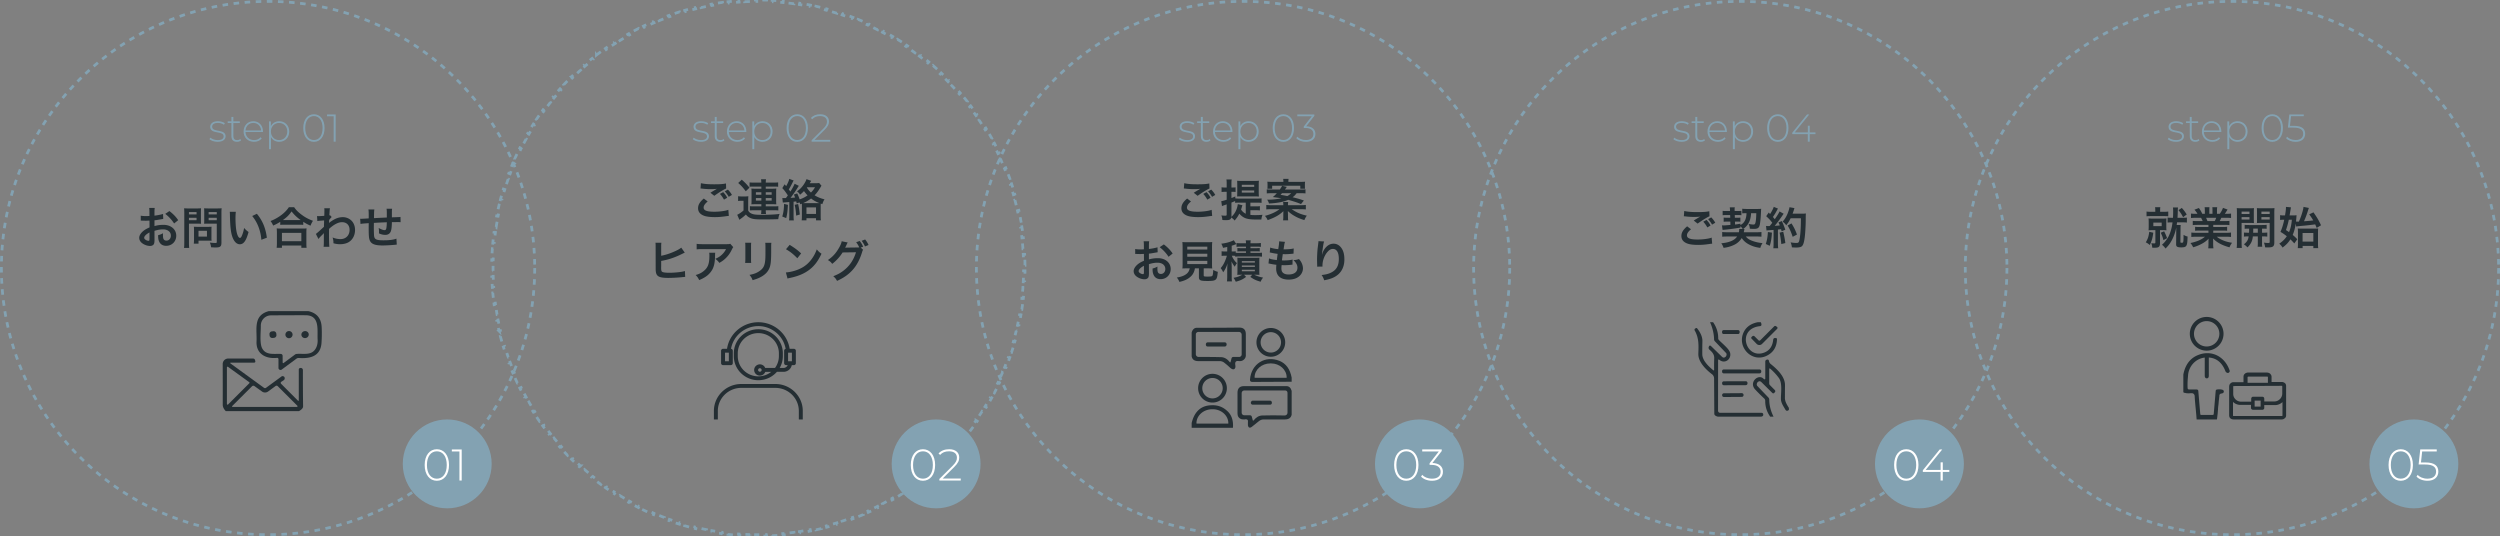 <svg width="900" height="193" viewBox="0 0 900 193" fill="none" xmlns="http://www.w3.org/2000/svg"><rect x="0" y="0" width="900" height="193" fill="#808080" stroke="none"/><circle cx="96.5" cy="96.5" r="96" stroke="#83A2B2" stroke-dasharray="2 2"/><circle cx="161" cy="167" r="16" fill="#83A2B2"/><circle cx="337" cy="167" r="16" fill="#83A2B2"/><circle cx="511" cy="167" r="16" fill="#83A2B2"/><circle cx="691" cy="167" r="16" fill="#83A2B2"/><circle cx="869" cy="167" r="16" fill="#83A2B2"/><path d="M368.955 93.51c.02.661.033 1.325.04 1.99l-.5.006a109.706 109.706 0 0 1 0 1.988l.5.005c-.007.666-.02 1.33-.04 1.992l-.5-.015a99.24 99.24 0 0 1-.08 1.971l.5.025c-.034.666-.074 1.33-.121 1.992l-.499-.035a98.65 98.65 0 0 1-.16 1.97l.498.046c-.06.662-.128 1.321-.201 1.979l-.497-.056a96.788 96.788 0 0 1-.241 1.966l.496.066a105.54 105.54 0 0 1-.282 1.965l-.494-.076a96.135 96.135 0 0 1-.322 1.957l.493.087c-.115.653-.236 1.304-.363 1.953l-.491-.096a95.092 95.092 0 0 1-.401 1.939l.488.107a95.647 95.647 0 0 1-.443 1.939l-.486-.116a94.273 94.273 0 0 1-.481 1.918l.484.126a95.467 95.467 0 0 1-.524 1.922l-.481-.137a98.62 98.62 0 0 1-.559 1.896l.478.146a99.848 99.848 0 0 1-.603 1.899l-.475-.156a91.559 91.559 0 0 1-.638 1.872l.472.166c-.221.626-.448 1.25-.68 1.87l-.469-.176a91.42 91.42 0 0 1-.715 1.846l.464.186a101.28 101.28 0 0 1-.756 1.838l-.46-.195a97.657 97.657 0 0 1-.792 1.816l.456.204a98.247 98.247 0 0 1-.831 1.806l-.452-.214a94.373 94.373 0 0 1-.866 1.781l.448.223c-.297.594-.599 1.184-.907 1.771l-.442-.232c-.307.584-.62 1.165-.938 1.742l.438.241a97.734 97.734 0 0 1-.979 1.733l-.433-.25c-.33.571-.666 1.138-1.008 1.701l.427.26c-.344.567-.694 1.131-1.049 1.691l-.423-.268c-.353.557-.713 1.11-1.077 1.659l.416.277c-.367.553-.74 1.101-1.118 1.646l-.411-.285a95.98 95.98 0 0 1-1.145 1.614l.405.293c-.39.537-.785 1.07-1.185 1.599l-.398-.302c-.399.526-.803 1.048-1.211 1.566l.392.31c-.411.52-.827 1.036-1.249 1.548l-.386-.318c-.42.509-.844 1.014-1.274 1.515l.379.325a93.466 93.466 0 0 1-1.311 1.496l-.373-.333c-.44.491-.885.978-1.335 1.461l.365.341c-.452.485-.91.965-1.372 1.441l-.358-.349c-.46.473-.925.941-1.394 1.405l.351.356a98.12 98.12 0 0 1-1.43 1.383l-.344-.363c-.479.454-.962.903-1.451 1.346l.337.37c-.491.446-.986.888-1.486 1.324l-.328-.377c-.498.433-.999.862-1.505 1.286l.32.383c-.508.425-1.021.846-1.538 1.261l-.313-.39a91.9 91.9 0 0 1-1.557 1.222l.305.397c-.525.404-1.055.803-1.589 1.196l-.297-.402a95.94 95.94 0 0 1-1.605 1.157l.288.408c-.542.383-1.088.759-1.638 1.131l-.28-.415a96.02 96.02 0 0 1-1.651 1.09l.271.42c-.558.359-1.119.713-1.684 1.061l-.262-.426a96.32 96.32 0 0 1-1.695 1.021l.253.431c-.571.336-1.147.666-1.726.99l-.244-.436c-.575.322-1.154.638-1.737.949l.236.441a95.08 95.08 0 0 1-1.765.918l-.226-.446c-.589.298-1.181.59-1.776.876l.217.451c-.597.287-1.197.567-1.801.842l-.207-.455c-.6.274-1.204.541-1.811.802l.198.459c-.609.262-1.22.518-1.835.767l-.188-.463a95.11 95.11 0 0 1-1.842.724l.179.468c-.619.236-1.242.466-1.867.689l-.168-.47c-.62.221-1.243.437-1.869.646l.158.474c-.629.211-1.261.415-1.896.612l-.148-.477c-.628.195-1.259.384-1.893.567l.138.48a93.55 93.55 0 0 1-1.919.532l-.128-.483c-.636.169-1.275.331-1.917.487l.119.486c-.644.157-1.29.307-1.938.45l-.108-.488c-.644.142-1.29.278-1.938.408l.097.49c-.648.129-1.299.252-1.952.368l-.088-.492c-.649.115-1.301.224-1.955.326l.077.494c-.653.102-1.308.198-1.965.286l-.067-.495c-.653.088-1.308.17-1.965.244l.056.497c-.657.075-1.317.143-1.979.205l-.046-.498c-.655.061-1.312.115-1.97.162l.036.499c-.662.048-1.326.089-1.992.123l-.026-.5c-.655.034-1.312.061-1.971.081l.016.5c-.663.02-1.326.034-1.992.041l-.005-.5a109.603 109.603 0 0 1-1.988 0l-.005.5c-.666-.007-1.33-.021-1.992-.041l.016-.5a92.017 92.017 0 0 1-1.972-.081l-.025.5a93.374 93.374 0 0 1-1.992-.123l.036-.499a91.728 91.728 0 0 1-1.97-.162l-.046.498a98.993 98.993 0 0 1-1.98-.205l.057-.497a90.848 90.848 0 0 1-1.965-.244l-.067.495a91.086 91.086 0 0 1-1.965-.286l.077-.494a97.233 97.233 0 0 1-1.956-.326l-.087.492a95.997 95.997 0 0 1-1.952-.368l.097-.49c-.648-.13-1.294-.266-1.938-.408l-.108.488a90.737 90.737 0 0 1-1.938-.45l.118-.486a94.192 94.192 0 0 1-1.916-.487l-.128.483a93.55 93.55 0 0 1-1.919-.532l.138-.48a98.485 98.485 0 0 1-1.893-.567l-.148.477a87.244 87.244 0 0 1-1.896-.612l.158-.474a97.997 97.997 0 0 1-1.869-.646l-.168.47a90.302 90.302 0 0 1-1.867-.689l.179-.468a92.64 92.64 0 0 1-1.842-.724l-.188.463a98.504 98.504 0 0 1-1.835-.767l.198-.459a88.831 88.831 0 0 1-1.811-.802l-.207.455a95.232 95.232 0 0 1-1.801-.842l.217-.451a94.326 94.326 0 0 1-1.776-.876l-.226.446a95.08 95.08 0 0 1-1.765-.918l.235-.441c-.582-.311-1.161-.627-1.736-.949l-.244.436a91.716 91.716 0 0 1-1.726-.99l.253-.431a96.32 96.32 0 0 1-1.695-1.021l-.262.426a97.305 97.305 0 0 1-1.684-1.061l.271-.42a96.02 96.02 0 0 1-1.651-1.09l-.28.415a97.134 97.134 0 0 1-1.638-1.131l.288-.408a95.94 95.94 0 0 1-1.605-1.157l-.297.402a92.844 92.844 0 0 1-1.589-1.196l.305-.397a91.9 91.9 0 0 1-1.557-1.222l-.313.39a98.112 98.112 0 0 1-1.538-1.261l.32-.383c-.506-.424-1.007-.853-1.505-1.286l-.328.377c-.5-.436-.995-.878-1.486-1.324l.337-.37a87.838 87.838 0 0 1-1.451-1.346l-.344.363a98.12 98.12 0 0 1-1.43-1.383l.351-.356c-.469-.464-.934-.932-1.394-1.405l-.358.349c-.462-.476-.92-.956-1.372-1.441l.365-.341c-.45-.483-.895-.97-1.335-1.461l-.373.333a93.466 93.466 0 0 1-1.311-1.496l.379-.325c-.43-.501-.854-1.006-1.274-1.515l-.386.318a97.082 97.082 0 0 1-1.249-1.548l.392-.31c-.408-.518-.812-1.04-1.211-1.566l-.398.302c-.4-.529-.795-1.062-1.185-1.599l.405-.293a95.98 95.98 0 0 1-1.145-1.614l-.411.285a97.082 97.082 0 0 1-1.118-1.646l.416-.277a96.014 96.014 0 0 1-1.077-1.659l-.423.268c-.355-.56-.705-1.124-1.049-1.691l.427-.26a90.488 90.488 0 0 1-1.008-1.701l-.433.25a97.734 97.734 0 0 1-.979-1.733l.438-.241a96.902 96.902 0 0 1-.938-1.743l-.442.233c-.308-.587-.61-1.177-.907-1.771l.448-.223a94.373 94.373 0 0 1-.866-1.781l-.452.214a98.247 98.247 0 0 1-.831-1.806l.456-.204a97.748 97.748 0 0 1-.792-1.817l-.46.195a98.308 98.308 0 0 1-.756-1.837l.464-.186a91.42 91.42 0 0 1-.715-1.846l-.469.176c-.232-.62-.459-1.244-.68-1.87l.472-.166a89.619 89.619 0 0 1-.638-1.873l-.475.157a99.848 99.848 0 0 1-.603-1.899l.478-.146a98.62 98.62 0 0 1-.559-1.896l-.481.137a95.467 95.467 0 0 1-.524-1.922l.484-.126a94.273 94.273 0 0 1-.481-1.918l-.486.116a95.647 95.647 0 0 1-.443-1.939l.488-.107c-.14-.644-.274-1.29-.401-1.939l-.491.096c-.127-.649-.248-1.3-.363-1.953l.493-.087a96.135 96.135 0 0 1-.322-1.957l-.494.076c-.1-.653-.194-1.308-.282-1.965l.496-.066a96.788 96.788 0 0 1-.241-1.966l-.497.056a99.646 99.646 0 0 1-.201-1.979l.498-.046a98.65 98.65 0 0 1-.16-1.97l-.499.035c-.047-.662-.087-1.326-.121-1.992l.5-.025a92.107 92.107 0 0 1-.08-1.972l-.5.016c-.02-.662-.033-1.326-.04-1.992l.5-.005a109.706 109.706 0 0 1 0-1.988l-.5-.005c.007-.666.02-1.33.04-1.992l.5.015c.02-.658.047-1.316.08-1.97l-.5-.026c.034-.666.074-1.33.121-1.992l.499.035c.047-.658.1-1.315.16-1.97l-.498-.046c.06-.662.128-1.321.201-1.98l.497.056c.074-.657.154-1.312.241-1.965l-.496-.066c.088-.657.182-1.313.282-1.965l.494.076a96.72 96.72 0 0 1 .322-1.957l-.493-.087c.115-.653.236-1.305.363-1.953l.491.096c.127-.649.261-1.295.401-1.94l-.488-.106c.141-.649.289-1.295.443-1.94l.486.117c.154-.642.314-1.281.481-1.918l-.484-.126c.168-.644.343-1.284.524-1.922l.481.137c.18-.635.367-1.267.559-1.896l-.478-.146c.195-.636.396-1.269.603-1.899l.475.156c.206-.627.419-1.25.638-1.872l-.472-.166c.221-.627.448-1.25.68-1.87l.469.176c.232-.618.47-1.234.715-1.846l-.464-.186c.246-.615.498-1.228.756-1.838l.46.195a96.23 96.23 0 0 1 .792-1.816l-.456-.204a95.83 95.83 0 0 1 .831-1.806l.452.214c.283-.597.571-1.19.866-1.78l-.448-.224c.297-.594.599-1.184.907-1.77l.442.232c.307-.585.62-1.166.938-1.743l-.438-.242c.321-.58.647-1.158.979-1.732l.433.25c.33-.57.666-1.138 1.008-1.701l-.427-.26c.344-.567.694-1.131 1.049-1.691l.423.268c.353-.557.713-1.11 1.077-1.66l-.416-.276c.367-.553.74-1.101 1.118-1.646l.411.285a95.98 95.98 0 0 1 1.145-1.614l-.405-.293c.39-.537.785-1.07 1.185-1.599l.398.302c.399-.526.803-1.048 1.211-1.566l-.392-.31c.411-.52.827-1.036 1.249-1.548l.386.318c.42-.51.844-1.014 1.274-1.515l-.379-.325c.432-.504.869-1.002 1.311-1.496l.373.333c.44-.491.885-.978 1.335-1.46l-.365-.342c.452-.485.91-.965 1.372-1.44l.358.348c.46-.473.925-.941 1.394-1.405l-.351-.356a98.12 98.12 0 0 1 1.43-1.383l.344.363c.479-.454.962-.903 1.451-1.346l-.337-.37c.491-.447.986-.888 1.486-1.324l.328.377c.498-.433.999-.862 1.505-1.285l-.32-.384a95.356 95.356 0 0 1 1.538-1.26l.313.39a92.014 92.014 0 0 1 1.557-1.224l-.305-.396a93.923 93.923 0 0 1 1.589-1.196l.297.402a97.11 97.11 0 0 1 1.605-1.157l-.288-.409a97.085 97.085 0 0 1 1.638-1.13l.28.415a95.408 95.408 0 0 1 1.651-1.09l-.271-.42c.557-.36 1.119-.713 1.684-1.061l.262.425a93.904 93.904 0 0 1 1.695-1.02l-.253-.43a94 94 0 0 1 1.726-.991l.244.436a92.605 92.605 0 0 1 1.737-.949l-.236-.441a96.287 96.287 0 0 1 1.765-.918l.226.447a97.33 97.33 0 0 1 1.776-.877l-.217-.45a94.57 94.57 0 0 1 1.801-.843l.207.455c.6-.274 1.204-.54 1.811-.802l-.198-.46c.609-.26 1.22-.517 1.835-.766l.188.463c.61-.247 1.225-.49 1.842-.724l-.179-.468a95.14 95.14 0 0 1 1.867-.69l.168.471c.62-.221 1.243-.437 1.869-.646l-.158-.474a94.34 94.34 0 0 1 1.896-.612l.148.477a93.347 93.347 0 0 1 1.893-.567l-.138-.48a93.55 93.55 0 0 1 1.919-.532l.128.483a92.966 92.966 0 0 1 1.917-.487l-.119-.486c.644-.157 1.29-.307 1.938-.45l.108.488c.644-.142 1.29-.278 1.938-.408l-.097-.49c.648-.13 1.299-.252 1.952-.368l.088.492a94.131 94.131 0 0 1 1.955-.326l-.077-.494a95.693 95.693 0 0 1 1.965-.286l.067.495c.653-.088 1.308-.17 1.965-.244l-.056-.497a95.083 95.083 0 0 1 1.979-.205l.046.498c.655-.06 1.312-.115 1.97-.162l-.036-.499a96.315 96.315 0 0 1 1.992-.123l.026.5a91.657 91.657 0 0 1 1.971-.081l-.016-.5c.663-.02 1.326-.034 1.992-.04l.005.5a96.924 96.924 0 0 1 1.988 0l.005-.5c.666.006 1.33.02 1.992.04l-.016.5c.659.02 1.316.047 1.972.08l.025-.499c.666.034 1.33.075 1.992.123l-.036.499c.658.047 1.315.101 1.97.162l.046-.498c.662.062 1.322.13 1.98.205l-.057.497c.657.074 1.312.156 1.965.244l.067-.495a95.7 95.7 0 0 1 1.965.286l-.077.494c.654.102 1.306.21 1.956.326l.087-.492a94.64 94.64 0 0 1 1.952.368l-.097.49c.648.13 1.294.266 1.938.408l.108-.488a96.56 96.56 0 0 1 1.938.45l-.118.486c.641.156 1.28.318 1.916.487l.128-.483c.643.17 1.282.348 1.919.532l-.138.48c.634.183 1.265.372 1.893.567l.148-.477a94.34 94.34 0 0 1 1.896.612l-.158.474c.626.209 1.249.425 1.869.646l.168-.47c.626.223 1.248.453 1.867.69l-.179.467a92.64 92.64 0 0 1 1.842.724l.188-.463c.615.25 1.226.505 1.835.767l-.198.46c.607.26 1.211.527 1.811.8l.207-.454a94.57 94.57 0 0 1 1.801.842l-.217.45c.596.287 1.187.58 1.776.877l.226-.446c.592.3 1.18.606 1.765.918l-.235.441c.582.31 1.161.627 1.736.95l.244-.437a94 94 0 0 1 1.726.99l-.253.432a93.9 93.9 0 0 1 1.695 1.02l.262-.426c.565.348 1.127.702 1.684 1.061l-.271.42a96.02 96.02 0 0 1 1.651 1.09l.28-.415c.55.372 1.096.748 1.638 1.13l-.288.41c.539.38 1.074.765 1.605 1.156l.297-.402c.534.393 1.064.792 1.589 1.196l-.305.396c.524.403 1.042.81 1.557 1.223l.313-.39c.517.415 1.03.835 1.538 1.261l-.32.384c.506.423 1.007.852 1.505 1.285l.328-.377c.5.436.995.878 1.486 1.324l-.337.37c.489.443.972.892 1.451 1.346l.344-.363c.481.456.958.917 1.43 1.383l-.351.356c.469.464.934.932 1.394 1.405l.358-.349c.462.476.92.956 1.372 1.441l-.365.341c.45.483.895.97 1.335 1.461l.373-.333c.442.494.879.992 1.311 1.495l-.379.326c.43.5.854 1.006 1.274 1.515l.386-.318c.422.512.838 1.028 1.249 1.548l-.392.31c.408.518.812 1.04 1.211 1.566l.398-.302c.4.529.795 1.062 1.185 1.599l-.405.293a95.98 95.98 0 0 1 1.145 1.614l.411-.285c.378.545.751 1.093 1.118 1.646l-.416.277c.364.549.724 1.102 1.077 1.659l.423-.268c.355.56.705 1.124 1.049 1.691l-.427.26c.342.563.678 1.13 1.008 1.701l.433-.25c.332.574.658 1.151.979 1.733l-.438.241c.318.577.631 1.158.938 1.742l.442-.232c.308.587.61 1.177.907 1.771l-.448.223c.295.59.583 1.184.866 1.781l.452-.214c.283.599.56 1.2.831 1.806l-.456.204c.27.602.534 1.208.792 1.816l.46-.195c.258.61.51 1.223.756 1.838l-.464.186c.245.612.483 1.228.715 1.846l.469-.176c.232.62.459 1.244.68 1.87l-.472.166c.219.621.432 1.245.638 1.873l.475-.157c.207.63.408 1.263.603 1.899l-.478.146c.192.63.379 1.261.559 1.896l.481-.137c.181.638.356 1.279.524 1.922l-.484.126c.167.637.327 1.276.481 1.918l.486-.116c.154.644.302 1.29.443 1.94l-.488.106c.14.644.274 1.29.401 1.939l.491-.096c.127.649.248 1.3.363 1.953l-.493.087c.114.65.221 1.302.322 1.957l.494-.076c.1.653.194 1.308.282 1.965l-.496.066c.087.653.167 1.308.241 1.966l.497-.056c.073.658.141 1.318.201 1.98l-.498.045c.06.655.113 1.312.16 1.97l.499-.035c.047.662.087 1.326.121 1.992l-.5.025c.034.656.06 1.313.08 1.972l.5-.016Z" stroke="#83A2B2" stroke-dasharray="2 2"/><circle cx="447.5" cy="96.5" r="96" stroke="#83A2B2" stroke-dasharray="2 2"/><circle cx="626.5" cy="96.5" r="96" stroke="#83A2B2" stroke-dasharray="2 2"/><circle cx="803.5" cy="96.5" r="96" stroke="#83A2B2" stroke-dasharray="2 2"/><path d="M157.264 173.08c-2.576 0-4.384-2.176-4.384-5.68 0-3.504 1.808-5.68 4.384-5.68 2.576 0 4.384 2.176 4.384 5.68 0 3.504-1.808 5.68-4.384 5.68Zm0-.752c2.112 0 3.568-1.808 3.568-4.928s-1.456-4.928-3.568-4.928-3.568 1.808-3.568 4.928 1.456 4.928 3.568 4.928Zm5.396-10.528h3.552V173h-.816v-10.464h-2.736v-.736Zm169.604 11.28c-2.576 0-4.384-2.176-4.384-5.68 0-3.504 1.808-5.68 4.384-5.68 2.576 0 4.384 2.176 4.384 5.68 0 3.504-1.808 5.68-4.384 5.68Zm0-.752c2.112 0 3.568-1.808 3.568-4.928s-1.456-4.928-3.568-4.928-3.568 1.808-3.568 4.928 1.456 4.928 3.568 4.928Zm7.108-.064h6.496V173h-7.696v-.576l4.736-4.704c1.328-1.328 1.584-2.112 1.584-2.96 0-1.408-.976-2.288-2.832-2.288-1.408 0-2.448.416-3.216 1.296l-.576-.512c.848-.976 2.176-1.536 3.856-1.536 2.192 0 3.6 1.136 3.6 2.96 0 1.072-.352 2.016-1.824 3.472l-4.128 4.112Zm166.892.816c-2.576 0-4.384-2.176-4.384-5.68 0-3.504 1.808-5.68 4.384-5.68 2.576 0 4.384 2.176 4.384 5.68 0 3.504-1.808 5.68-4.384 5.68Zm0-.752c2.112 0 3.568-1.808 3.568-4.928s-1.456-4.928-3.568-4.928-3.568 1.808-3.568 4.928 1.456 4.928 3.568 4.928Zm9.399-5.648c2.544.064 3.792 1.344 3.792 3.168 0 1.856-1.344 3.232-3.92 3.232-1.648 0-3.168-.608-3.952-1.504l.416-.624c.688.784 2 1.376 3.536 1.376 2.016 0 3.088-.96 3.088-2.48 0-1.504-1.024-2.48-3.264-2.48h-.704v-.592l3.312-4.24h-5.968v-.736h7.024v.576l-3.36 4.304Zm170.601 6.4c-2.576 0-4.384-2.176-4.384-5.68 0-3.504 1.808-5.68 4.384-5.68 2.576 0 4.384 2.176 4.384 5.68 0 3.504-1.808 5.68-4.384 5.68Zm0-.752c2.112 0 3.568-1.808 3.568-4.928s-1.456-4.928-3.568-4.928-3.568 1.808-3.568 4.928 1.456 4.928 3.568 4.928Zm15.491-3.152v.72h-2.352V173h-.8v-3.104h-6.384v-.592l6.08-7.504h.912l-5.968 7.376h5.376v-2.736h.784v2.736h2.352Zm162.509 3.904c-2.576 0-4.384-2.176-4.384-5.68 0-3.504 1.808-5.68 4.384-5.68 2.576 0 4.384 2.176 4.384 5.68 0 3.504-1.808 5.68-4.384 5.68Zm0-.752c2.112 0 3.568-1.808 3.568-4.928s-1.456-4.928-3.568-4.928-3.568 1.808-3.568 4.928 1.456 4.928 3.568 4.928Zm8.883-5.84c3.408 0 4.656 1.296 4.656 3.28 0 1.872-1.296 3.312-3.92 3.312-1.632 0-3.152-.608-3.936-1.504l.416-.624c.672.784 2 1.376 3.504 1.376 2.064 0 3.12-1.04 3.12-2.528 0-1.6-.976-2.576-4.016-2.576h-2.272l.592-5.424h5.936v.736h-5.248l-.432 3.952h1.6Z" fill="#fff"/><path d="m55.608 83.104.016 3.152c0 .656-.032 1.04-.128 1.36-.144.56-.72.928-1.472.928-1.008 0-2.224-.448-3.024-1.136-.576-.496-.88-1.12-.88-1.808 0-.752.496-1.6 1.376-2.368.576-.496 1.28-.912 2.336-1.36l-.016-2.464c-.128 0-.128 0-.656.032-.24.016-.464.016-.864.016-.24 0-.688-.016-.88-.016-.208-.016-.352-.016-.4-.016-.064 0-.192 0-.336.016l-.016-1.792c.448.096 1.088.144 1.936.144.16 0 .336 0 .56-.016.384-.016.464-.016.64-.016v-1.056c0-.912-.016-1.328-.096-1.84h2c-.08.512-.096.848-.096 1.744v1.024c1.2-.144 2.272-.352 3.088-.608l.064 1.792c-.288.048-.592.096-1.696.288-.528.096-.848.144-1.456.208v2.08c1.088-.32 2.096-.448 3.264-.448 2.672 0 4.576 1.632 4.576 3.904 0 2.08-1.552 3.648-3.632 3.648-1.296 0-2.208-.624-2.624-1.776-.208-.544-.272-1.072-.272-2.048.816-.224 1.088-.336 1.776-.704-.032.304-.032.448-.032.704 0 .672.064 1.104.224 1.408.176.336.56.544 1.008.544.944 0 1.616-.752 1.616-1.776 0-1.376-1.12-2.272-2.832-2.272-.96 0-1.936.176-3.072.528Zm-1.792 2.912V83.68c-1.2.64-1.904 1.344-1.904 1.92 0 .272.16.512.528.736.32.224.72.352 1.024.352.272 0 .352-.144.352-.672Zm10.336-6.752-1.472 1.184a13.663 13.663 0 0 0-3.2-3.456l1.504-1.008c1.392 1.072 2.32 2.032 3.168 3.28Zm3.872 1.248v6.768c0 .96.032 1.552.096 1.968h-1.872c.064-.48.096-.992.096-1.984v-10.48c0-.848-.016-1.296-.064-1.808.496.048.864.064 1.632.064h2.832c.832 0 1.2-.016 1.632-.064-.032.512-.048.88-.048 1.504v2.64c0 .72.016 1.088.048 1.44a19.616 19.616 0 0 0-1.472-.048h-2.88Zm0-4.16v.832h2.736v-.832h-2.736Zm0 2.064v.848h2.736v-.848h-2.736Zm11.696-1.648V87.28c0 .88-.144 1.296-.56 1.552-.32.192-.752.256-1.68.256-.256 0-.432 0-1.488-.064-.112-.768-.192-1.104-.448-1.696.672.08 1.44.144 1.968.144.448 0 .528-.064.528-.416v-6.544h-3.088c-.528 0-1.104.016-1.456.048.016-.432.032-.752.032-1.44v-2.64c0-.608-.016-1.04-.048-1.504.48.048.832.064 1.632.064h3.04c.768 0 1.152-.016 1.648-.064-.064.528-.08 1.008-.08 1.792Zm-4.608-.416v.832h2.928v-.832h-2.928Zm0 2.064v.848h2.928v-.848h-2.928Zm1.008 4.304v2.88c0 .464.016.784.048 1.088a11.457 11.457 0 0 0-1.136-.048h-3.568v1.072h-1.696c.048-.448.08-.944.08-1.552v-3.424c0-.432-.016-.784-.048-1.12.352.032.72.048 1.184.048h3.952c.496 0 .896-.016 1.232-.048-.032.32-.048.64-.048 1.104Zm-4.656.368v2.096h3.04v-2.096h-3.04Zm11.248-6.848h2.192c-.08.592-.128 1.376-.128 2.432 0 1.392.128 3.312.304 4.288.272 1.664.784 2.688 1.296 2.688.24 0 .464-.24.656-.688.384-.864.672-1.824.848-2.896.56.64.816.88 1.6 1.456-.832 3.12-1.76 4.416-3.12 4.416-1.072 0-1.936-.784-2.576-2.32-.656-1.6-.944-3.92-1.008-8.352-.016-.56-.016-.672-.064-1.024Zm8.08 1.52 1.68-.8c2.016 2.416 3.136 5.088 3.6 8.608l-1.984.752a16.22 16.22 0 0 0-1.024-4.624 13.966 13.966 0 0 0-2.272-3.936Zm10.096 3.2v-1.104c-1.04.64-1.456.864-2.56 1.344-.272-.672-.464-1.008-.928-1.632a15.986 15.986 0 0 0 4.08-2.304c1.104-.88 1.856-1.68 2.512-2.672h1.904c.688 1.024 1.408 1.744 2.688 2.704 1.248.944 2.448 1.584 4.08 2.192-.416.672-.576.976-.88 1.76-1.136-.512-1.632-.768-2.608-1.408v1.12c-.4-.048-.8-.064-1.44-.064h-5.472c-.512 0-.96.016-1.376.064Zm1.392-1.728h5.984c-1.408-1.008-2.288-1.84-3.296-3.12-.96 1.376-1.664 2.064-3.136 3.12h.448Zm-.784 9.984h-1.904c.064-.512.096-.992.096-1.696v-3.728c0-.656-.032-1.12-.08-1.584.352.048.736.064 1.376.064h8c.64 0 1.024-.016 1.392-.064-.064.448-.08.896-.08 1.584v3.744c0 .736.016 1.184.096 1.68h-1.904V88.4h-6.992v.816Zm0-5.392v3.008h6.992v-3.008h-6.992Zm13.152 2.224-.928-1.84c.368-.256.992-.8 2.896-2.56.032-.976.032-.992.064-2.304-1.936.144-1.936.144-2.432.24l-.112-1.808c.256.016.384.032.528.032.288 0 1.168-.048 2.064-.112.032-.416.048-.624.048-1.2 0-.304.016-.528.016-.672v-.16c0-.256-.016-.384-.064-.704l2.064.016c-.096.416-.096.432-.16 1.536-.016.304-.016.304-.048.752v.288c.112-.032.144-.032.224-.08l.608.656c-.224.192-.336.32-.912 1.04-.032.688-.048 1.04-.064 1.088l.032-.016a2.82 2.82 0 0 1 .384-.304c1.744-1.264 3.04-1.76 4.608-1.76 1.152 0 2.32.496 3.12 1.312.8.832 1.232 2 1.232 3.296 0 2.016-.96 3.712-2.544 4.528-.816.4-1.76.608-2.848.608a8.197 8.197 0 0 1-2.384-.352c0-.848-.048-1.2-.304-2.08a7.324 7.324 0 0 0 2.848.592c1.92 0 3.264-1.36 3.264-3.312 0-1.712-1.056-2.784-2.736-2.784-1.328 0-2.896.816-4.656 2.416l-.016 1.664c0 2.288.048 4.08.128 4.784h-2.08c.08-.48.096-.944.096-2.56v-1.424c0-.448 0-.624.032-.944h-.032c-.112.16-.224.288-.704.752-.576.56-1.024 1.056-1.232 1.376Zm28.064-.144.128 2.144c-.176.016-.176.016-.72.08a51.69 51.69 0 0 1-4.336.24c-2.992 0-4.288-.576-4.768-2.112-.224-.72-.288-1.616-.288-4.368 0-.24 0-.304.016-1.552-2.24.16-2.24.16-2.96.288l-.128-1.872c.224.016.384.016.464.016.144 0 1.024-.048 2.608-.144.016-.256.016-.4.016-.496 0-1.696-.016-2.144-.112-2.72h2.144c-.096.592-.096.592-.144 3.12 2.24-.112 2.24-.112 4.624-.224 0-2.544 0-2.544-.096-3.168h2c-.064.512-.08.704-.08 1.104v2c2.576-.08 2.576-.08 3.104-.144l.032 1.904c-.368-.048-.512-.048-.912-.048-.56 0-1.472.016-2.224.016-.016 1.616-.16 2.816-.416 3.392-.352.8-1.008 1.2-1.952 1.2-.752 0-1.456-.16-2.288-.544.016-.32.016-.416.016-.64 0-.432-.032-.736-.112-1.312.864.496 1.616.784 2.096.784.416 0 .592-.208.688-.832.08-.464.128-1.104.144-2-2.432.096-2.432.096-4.656.224v.432c0 .08 0 .08-.016.928v.336c0 .832.048 2.576.08 2.896.128 1.344.816 1.68 3.424 1.68 2.08 0 3.584-.192 4.624-.608Zm463.472-8.048.144-1.904c1.232.288 2.656.4 4.8.4 2.032 0 3.168-.08 4.224-.304l.064 1.808c-.96.416-2.688 1.488-4.272 2.64l-1.392-1.104a77.676 77.676 0 0 1 2.352-1.424c-.704.096-1.392.128-2.4.128-.816 0-2.144-.08-2.928-.192-.32-.032-.368-.032-.592-.048Zm1.184 3.616 1.392 1.056c-1.008.848-1.456 1.52-1.456 2.208 0 1.04 1.168 1.488 3.872 1.488 1.904 0 4-.288 5.024-.688l.176 2.192c-.272.016-.368.032-.704.064-1.92.288-2.944.368-4.32.368-1.744 0-3.152-.176-4-.528-1.376-.544-2.048-1.424-2.048-2.672 0-1.232.624-2.288 2.064-3.488Zm5.808-1.664 1.168-.64c.64.672.992 1.136 1.456 2.016l-1.168.688a9.914 9.914 0 0 0-1.456-2.064Zm4.32.368-1.152.688c-.4-.72-.864-1.36-1.424-1.984l1.12-.624a8.69 8.69 0 0 1 1.456 1.92Zm8.592 2.224 1.28.016a6.589 6.589 0 0 0-.816-.992v.496a67.798 67.798 0 0 1-6.432.848l-.208-1.648c.192.016.352.032.48.032.4 0 1.36-.064 2.56-.176l-.032-1.2h-1.12c-.592 0-.912.016-1.28.064v-1.52c.368.048.64.064 1.328.064h1.04l-.032-.96h-1.424c-.576 0-.816.016-1.28.064v-1.584c.416.048.736.064 1.28.064h1.376v-.32a10.927 10.927 0 0 0-.096-.992l1.808-.032c-.048.208-.064.48-.064.768 0 .032 0 .112.016.224v.352h1.2c.48 0 .8-.016 1.232-.064v1.584a9.308 9.308 0 0 0-1.216-.064h-1.168l.032.96h.864c.56 0 .8-.016 1.12-.048v1.488a10.925 10.925 0 0 0-1.152-.048h-.8l.032 1.056c.656-.08.992-.128 1.936-.304v.496c1.44-.768 2.128-2.096 2.192-4.272h-.272c-.528 0-.928.016-1.264.064v-1.68c.432.064 1.168.096 1.856.096h3.376c.688 0 1.2-.016 1.584-.064-.032.32-.048.512-.064.944-.064 2-.24 3.824-.416 4.704-.256 1.216-.736 1.584-2.096 1.584-.512 0-.912-.016-1.52-.064-.016-.624-.144-1.088-.432-1.712.848.144 1.312.208 1.728.208.528 0 .672-.192.832-1.136.112-.672.176-1.536.208-2.944h-1.872c-.096 1.552-.368 2.64-.944 3.632-.448.8-1.12 1.52-1.888 2.048h.448c-.064.24-.08.304-.144.688-.048.208-.064.288-.112.496h4.32c.976 0 1.6-.032 2.048-.096v1.696a20.432 20.432 0 0 0-2-.08h-3.616c.528.704 1.216 1.168 2.368 1.584 1.12.416 2.208.656 3.632.816-.368.544-.592 1.056-.8 1.712-1.584-.224-2.656-.544-3.824-1.12-1.248-.608-2.112-1.344-2.864-2.432a6.289 6.289 0 0 1-2.56 2.368c-1.184.592-2.384.96-3.968 1.168-.208-.624-.4-1.024-.816-1.664 1.632-.112 3.168-.512 4.192-1.088.624-.352 1.12-.784 1.504-1.344h-3.296c-.96 0-1.584.032-2.08.08V83.52c.48.064 1.12.096 2.08.096h3.92c.08-.416.128-.704.128-.912 0-.112 0-.16-.032-.304Zm9.856.576-.176-1.648c.24.032.368.048.688.048.112 0 .272 0 .64-.016.544-.672.608-.752.928-1.168-.864-1.104-1.024-1.28-2.192-2.368l.912-1.328c.224.272.32.368.48.56.608-.928 1.168-2.016 1.328-2.592l1.52.624a7.22 7.22 0 0 0-.336.576 21.52 21.52 0 0 1-1.488 2.448c.272.32.448.512.672.8 1.04-1.504 1.504-2.272 1.728-2.8l1.472.848c-.16.176-.256.336-.528.736-.896 1.328-2.016 2.816-2.704 3.6.944-.048 1.008-.048 1.824-.144-.144-.4-.208-.56-.464-1.088l1.2-.48c.416.816.848 1.888 1.264 3.12l-1.344.56c-.08-.368-.112-.496-.176-.752-.48.048-.848.096-1.136.112v5.04c0 .8.032 1.232.096 1.712h-1.76c.064-.48.096-.912.096-1.712v-4.896c-.688.048-1.184.08-1.504.112-.688.048-.736.048-1.04.096Zm12.384-4.416h-3.696c-.576 1.152-.848 1.6-1.6 2.528-.32-.496-.688-.864-1.28-1.296.8-.912 1.472-2.048 1.888-3.184.304-.8.496-1.488.576-2.016l1.792.32c-.08.208-.08.208-.208.656-.208.656-.272.848-.464 1.344h3.488c.672 0 .96-.016 1.312-.064-.064.512-.064.512-.08 2.784-.016 1.824-.192 4.608-.368 5.92-.256 1.84-.544 2.72-1.072 3.136-.368.288-1.008.416-2.048.416-.416 0-.912-.016-1.488-.064-.08-.704-.192-1.104-.448-1.792.816.144 1.536.208 2.096.208.72 0 .896-.192 1.088-1.184.32-1.552.512-4.384.512-7.712Zm-11.888 4.96 1.456.224c-.112 2-.336 3.344-.784 4.736l-1.424-.656c.448-1.376.656-2.48.752-4.304Zm4.224.224 1.296-.32a39.53 39.53 0 0 1 .768 4.08l-1.456.352c-.112-1.232-.336-2.848-.608-4.112Zm6.24.688-1.536.816c-.672-1.952-.992-2.672-1.824-4.064l1.392-.768c.944 1.504 1.36 2.368 1.968 4.016Zm135.208-4.384h-.288c-.688 0-1.072.016-1.488.08V78.32c.368.064.736.08 1.488.08h.448c.048-.88.064-1.456.064-2.192 0-.656-.016-1.12-.08-1.52h1.824c-.048.336-.08.8-.08 1.44a41.073 41.073 0 0 1-.096 2.272h1.808c.8 0 1.168-.016 1.568-.08v1.808c-.464-.064-.816-.08-1.568-.08h-1.968c-.048.32-.048.368-.144.96h1.456c-.048.384-.064.576-.064 1.264l-.048 4.768c-.016.288.08.352.528.352.56 0 .608-.176.608-2.848.608.352 1.008.512 1.456.608-.064 1.952-.128 2.576-.368 3.12-.256.592-.736.784-1.888.784-.656 0-1.136-.064-1.424-.208-.336-.16-.464-.448-.448-1.04l.048-5.536v-.368c-.304 1.632-.88 3.28-1.648 4.672-.672 1.2-1.136 1.824-2.208 2.896a7.373 7.373 0 0 0-1.28-1.36c.688-.64.8-.752 1.216-1.28.848-1.072 1.248-1.776 1.68-2.976.464-1.264.704-2.304.896-3.808Zm-6.208-3.808v-.368c0-.672-.016-.944-.08-1.28h1.888c-.048.304-.064.576-.064 1.248v.4h1.424c.72 0 1.056-.016 1.504-.096v1.728c-.448-.064-.8-.08-1.504-.08h-4.784c-.704 0-1.088.016-1.536.08v-1.728c.448.08.72.096 1.52.096h1.632Zm.032 6.608h-.912c-.64 0-1.088.016-1.552.064.048-.464.064-.864.064-1.472v-1.376c0-.592-.016-.96-.064-1.44.448.048.88.064 1.536.064h3.424c.656 0 1.056-.016 1.504-.064-.048.4-.064.768-.064 1.408v1.424c0 .672.016 1.04.064 1.456a13.227 13.227 0 0 0-1.488-.064h-.848v4.816c0 .56-.16.992-.464 1.232-.272.208-.72.288-1.504.288-.176 0-.368 0-.816-.016-.064-.688-.112-.912-.336-1.632.384.064.704.08 1.04.08.336 0 .416-.064.416-.352v-4.416Zm-.736-2.72v1.264h3.008v-1.264H775.2Zm-1.472 3.312 1.456.336c-.256 1.936-.512 2.832-1.264 4.432-.448-.416-.8-.64-1.44-.976.72-1.152 1.056-2.16 1.248-3.792Zm4.144.336 1.216-.512c.432.864.688 1.424 1.072 2.464l-1.328.72c-.24-1.024-.432-1.536-.96-2.672Zm6.384-8.128 1.2-.8c.8.896 1.072 1.264 1.76 2.352l-1.296.992c-.592-1.136-.944-1.664-1.664-2.544Zm10.784 5.312h-4c-.736 0-1.152.016-1.648.08v-1.52c.448.048.864.064 1.648.064h1.936c-.24-.512-.416-.88-.592-1.184h-1.728c-.784 0-1.392.032-1.904.08v-1.6c.496.064 1.008.096 1.824.096h.512c-.304-.56-.496-.816-1.088-1.488l1.6-.608c.544.752.768 1.136 1.232 2.096h.912V75.84c0-.48-.032-.928-.08-1.248h1.744c-.032.288-.048.64-.048 1.184v1.2h1.136v-1.2c0-.512-.016-.88-.048-1.184h1.744a8.4 8.4 0 0 0-.08 1.248v1.136h1.008c.56-.8.864-1.36 1.152-2.144l1.648.608c-.384.64-.64 1.04-.992 1.536h.448c.832 0 1.328-.032 1.808-.096v1.6c-.496-.048-1.12-.08-1.904-.08h-1.6c-.304.64-.368.784-.592 1.184h1.856c.784 0 1.184-.016 1.648-.064v1.52c-.496-.064-.896-.08-1.648-.08h-4.176v.768h3.344c.72 0 1.2-.016 1.648-.08v1.44c-.448-.064-.944-.08-1.648-.08h-3.344v.8h4.464c.912 0 1.472-.032 1.936-.096v1.6a17.284 17.284 0 0 0-1.92-.096h-3.216c.544.464 1.264.896 2.176 1.28 1.024.432 1.856.656 3.328.912-.448.608-.64.96-.912 1.632-2.688-.736-4.496-1.712-5.936-3.168.048.608.048.752.048 1.136v.784c0 .672.032 1.168.112 1.616h-1.888c.064-.464.096-.992.096-1.632v-.768c0-.368 0-.432.048-1.088-.752.768-1.344 1.232-2.304 1.76-1.024.56-2 .976-3.264 1.344a6.549 6.549 0 0 0-.976-1.536c2.336-.496 3.952-1.2 5.232-2.272h-2.976c-.752 0-1.328.032-1.936.096v-1.6c.512.064 1.056.096 1.92.096h4.24v-.8h-3.168c-.704 0-1.184.016-1.632.08v-1.44c.448.064.912.08 1.632.08h3.168v-.768Zm-.368-1.376h2.64c.24-.464.368-.752.528-1.184h-3.648c.224.48.32.72.48 1.184Zm14.816 4.192h.16c.032-.56.032-.736.032-1.472-.736 0-1.168.016-1.6.064v-1.44c.432.064.864.08 1.616.08h4.64c.784 0 1.216-.016 1.664-.08v1.44c-.432-.048-.864-.064-1.664-.064v1.472h.24c.8 0 1.2-.016 1.648-.064v1.472c-.48-.064-.88-.08-1.648-.08h-.24v2.368c0 .736.016 1.008.08 1.36h-1.68c.064-.384.08-.672.08-1.376v-2.352h-1.792c-.176 1.696-.704 2.752-1.936 3.952a7.232 7.232 0 0 0-1.28-1.104c1.072-.832 1.52-1.552 1.712-2.848-.832 0-1.28.016-1.696.08v-1.472c.448.048.848.064 1.664.064Zm3.328-1.472h-1.648c0 .72 0 .72-.032 1.472h1.68v-1.472Zm-5.84-2.048v7.04c0 .944.032 1.488.096 1.952H805.2c.064-.464.096-.992.096-1.984v-10.56c0-.832-.016-1.28-.064-1.792.448.048.864.064 1.648.064h2.912c.832 0 1.2-.016 1.632-.064a21.02 21.02 0 0 0-.048 1.488v2.464c0 .72.016 1.024.048 1.44a19.616 19.616 0 0 0-1.472-.048h-2.976Zm0-4.08v.848h2.832v-.848h-2.832Zm0 1.984v.864h2.832v-.864h-2.832Zm11.776-1.472V87.28c0 1.424-.48 1.792-2.272 1.792-.288 0-.512 0-1.04-.032-.096-.72-.176-1.072-.432-1.696.576.08 1.088.128 1.472.128.512 0 .608-.064.608-.416v-6.8h-3.136c-.56 0-1.072.016-1.456.048.032-.464.032-.72.032-1.44V76.4c0-.608-.016-1.024-.048-1.488.448.048.816.064 1.632.064h3.056c.8 0 1.2-.016 1.648-.064a18.85 18.85 0 0 0-.064 1.776Zm-4.64-.512v.848h2.976v-.848h-2.976Zm0 1.984v.864h2.976v-.864h-2.976Zm12.528 3.408-.176-1.072c-.256 1.68-.56 2.8-1.088 4.08.64.528.912.784 1.648 1.536l-1.072 1.52c-.656-.736-.912-1.008-1.408-1.472-.784 1.2-1.472 1.952-2.816 2.96a5.83 5.83 0 0 0-1.2-1.392c1.264-.88 1.984-1.584 2.72-2.688-.816-.64-1.184-.896-2.272-1.568.608-1.424.992-2.672 1.344-4.368h-.352c-.4 0-.784.032-1.136.08v-1.728c.4.064.816.096 1.296.096h.48c.224-1.312.336-2.256.336-2.88v-.192l1.808.16c-.048.192-.096.48-.176.992-.096.592-.112.736-.32 1.92h1.056c.656 0 1.088-.016 1.456-.064-.032.272-.032.272-.064.736-.048.624-.064.912-.144 1.536.192.016.288.016.464.016h.592c.096-.256.096-.256.288-.688.688-1.632 1.28-3.648 1.36-4.608l1.952.384c-.096.192-.128.272-.336.928-.528 1.68-.784 2.368-1.44 3.872 1.904-.144 1.92-.144 3.328-.304-.416-.72-.704-1.168-1.456-2.192l1.536-.72c1.376 1.984 1.776 2.656 2.72 4.656l-1.568.944c-.256-.64-.304-.752-.528-1.264-2.224.288-3.296.4-5.472.592-.816.08-1.04.112-1.36.192Zm-1.568-2.464h-1.104a26.28 26.28 0 0 1-1.024 3.712c.64.416.848.56 1.104.752.576-1.312.832-2.48 1.024-4.464Zm3.872 9.424v.8H827.2c.032-.352.064-.752.064-1.44v-4.144c0-.608-.032-1.104-.064-1.504.368.048.8.064 1.36.064h4.496c.736 0 1.168-.016 1.488-.064-.048.432-.064.832-.064 1.616v3.872c0 .72.016 1.184.096 1.6H832.8v-.8h-3.856Zm-.016-4.656v3.104h3.872v-3.104h-3.872ZM426.184 67.856l.144-1.904c1.232.288 2.656.4 4.8.4 2.032 0 3.168-.08 4.224-.304l.064 1.808c-.96.416-2.688 1.488-4.272 2.64l-1.392-1.104a77.676 77.676 0 0 1 2.352-1.424c-.704.096-1.392.128-2.4.128-.816 0-2.144-.08-2.928-.192-.32-.032-.368-.032-.592-.048Zm1.184 3.616 1.392 1.056c-1.008.848-1.456 1.52-1.456 2.208 0 1.04 1.168 1.488 3.872 1.488 1.904 0 4-.288 5.024-.688l.176 2.192c-.272.016-.368.032-.704.064-1.92.288-2.944.368-4.32.368-1.744 0-3.152-.176-4-.528-1.376-.544-2.048-1.424-2.048-2.672 0-1.232.624-2.288 2.064-3.488Zm5.808-1.664 1.168-.64c.64.672.992 1.136 1.456 2.016l-1.168.688a9.914 9.914 0 0 0-1.456-2.064Zm4.32.368-1.152.688c-.4-.72-.864-1.36-1.424-1.984l1.12-.624a8.69 8.69 0 0 1 1.456 1.92Zm12.64 5.504v1.68c.544.064 1.008.08 1.712.08.992 0 1.808-.032 2.656-.112-.24.656-.32 1.008-.416 1.696-.544.016-1.152.016-1.616.016-2.288 0-3.552-.192-4.528-.672-.64-.32-1.248-.816-1.792-1.456-.544 1.072-.832 1.472-1.68 2.48-.496-.56-.56-.608-1.216-1.104-.16.736-.592.96-1.872.96-.352 0-.752-.016-1.328-.048-.048-.672-.128-1.04-.368-1.648.624.064.976.096 1.36.096.464 0 .56-.08.56-.48v-3.6c-.368.144-.56.208-.864.304-.384.144-.608.224-.832.32l-.256-1.776c.432-.048 1.024-.208 1.952-.512v-2.848h-.688c-.368 0-.72.016-1.152.064v-1.712c.416.08.72.096 1.184.096h.656V66.24c0-.8-.016-1.152-.096-1.632h1.904c-.08.464-.096.832-.096 1.616v1.28h.528l.688-.016c.016 0 .064-.016.144-.016.032-.016.064-.016.128-.032v1.664a8.869 8.869 0 0 0-.944-.048h-.544v2.24c.592-.224.752-.288 1.392-.576v.704c.368.048.768.064 1.328.064h6.656c.656 0 1.04-.016 1.472-.08v1.632c-.448-.064-.864-.08-1.472-.08h-2.56v1.328h2c.656 0 1.04-.016 1.424-.08v1.552c-.432-.064-.768-.08-1.424-.08h-2Zm-4.528-2.192 1.664.4c-.048.128-.112.32-.288.928-.064.208-.112.352-.192.624.432.688.912 1.104 1.68 1.504V72.96h-2.592c-.56 0-.88.016-1.232.064v-.656c-.544.24-.72.32-1.328.56v4.752c0 .144 0 .224-.016.4.624-.592 1.008-1.072 1.392-1.76.48-.864.8-1.856.912-2.832Zm6.016-2.784h-4.912c-.64 0-.896 0-1.344.032.016-.24.032-.784.048-1.632v-2.528c0-.624-.016-1.104-.048-1.504.48.048.944.064 1.552.064h4.768c.656 0 1.072-.016 1.536-.064-.064.384-.08.832-.08 1.44v2.64c0 .592 0 .64.064 1.6a21.06 21.06 0 0 0-1.584-.048Zm-4.576-4.176v.736h4.464v-.736h-4.464Zm0 2.048v.768h4.464v-.768h-4.464Zm21.168.976h-1.424c-.512.672-.848 1.008-1.44 1.456 1.952.48 2.8.736 4.048 1.184l-1.04 1.28c-1.232-.528-2.448-.928-4.608-1.536-1.728.768-3.84 1.168-6.912 1.328-.176-.576-.336-.912-.672-1.376h.496c1.44 0 3.312-.208 4.624-.512-.576-.096-.864-.144-3.072-.432.592-.48.864-.752 1.456-1.392H457.8c-.704 0-1.232.032-1.76.08V68.16c.384.064.768.08 1.616.08h3.072c.432-.608.672-1.008.832-1.344l1.712.4c-.112.128-.112.128-.32.416a3.106 3.106 0 0 1-.208.288 1.468 1.468 0 0 1-.176.24h5.776c.896 0 1.152-.016 1.632-.08v1.472c-.496-.064-.992-.08-1.76-.08Zm-3.392 0h-3.296c-.176.208-.272.304-.528.576 1.184.208 1.44.256 2.432.464.608-.352.976-.608 1.392-1.04Zm-1.152 4.32h4.608c.784 0 1.296-.032 1.824-.096v1.616a18.103 18.103 0 0 0-1.824-.08h-3.264c1.808 1.232 3.248 1.84 5.44 2.32-.32.416-.608.928-.88 1.6-1.632-.496-2.432-.848-3.552-1.488-.896-.512-1.408-.896-2.4-1.76.016.464.048 1.056.048 1.264v.72c0 .64.032 1.12.08 1.344h-1.856c.08-.4.096-.736.096-1.344v-.704c0-.192 0-.256.016-.512v-.4a3 3 0 0 1 .016-.336c-1.44 1.376-2.992 2.272-5.664 3.232-.304-.672-.56-1.072-.992-1.536 2.112-.544 4-1.408 5.248-2.4h-2.944c-.816 0-1.28.016-1.808.08v-1.616c.528.064 1.04.096 1.776.096h4.352v-.112c0-.416-.016-.672-.08-1.04h1.84c-.064.368-.08.592-.08 1.04v.112Zm-5.664-8.4h4.016c0-.496-.032-.72-.08-1.072h1.952c-.064.32-.08.576-.08 1.072h4.288c.784 0 1.2-.016 1.728-.064-.048.368-.064.64-.064 1.136v.464c0 .384.016.672.048.944h-1.712v-1.088h-10.128v1.072h-1.728c.048-.304.064-.56.064-.896v-.512c0-.432-.016-.72-.064-1.12.56.048 1.056.064 1.76.064Zm-44.4 29.632.016 3.152c0 .656-.032 1.04-.128 1.36-.144.56-.72.928-1.472.928-1.008 0-2.224-.448-3.024-1.136-.576-.496-.88-1.12-.88-1.808 0-.752.496-1.6 1.376-2.368.576-.496 1.28-.912 2.336-1.36l-.016-2.464c-.128 0-.128 0-.656.032-.24.016-.464.016-.864.016-.24 0-.688-.016-.88-.016-.208-.016-.352-.016-.4-.016-.064 0-.192 0-.336.016l-.016-1.792c.448.096 1.088.144 1.936.144.16 0 .336 0 .56-.016.384-.016.464-.016.64-.016v-1.056c0-.912-.016-1.328-.096-1.84h2c-.08.512-.096.848-.096 1.744v1.024c1.2-.144 2.272-.352 3.088-.608l.064 1.792c-.288.048-.592.096-1.696.288-.528.096-.848.144-1.456.208v2.08c1.088-.32 2.096-.448 3.264-.448 2.672 0 4.576 1.632 4.576 3.904 0 2.08-1.552 3.648-3.632 3.648-1.296 0-2.208-.624-2.624-1.776-.208-.544-.272-1.072-.272-2.048.816-.224 1.088-.336 1.776-.704-.032.304-.032.448-.032.704 0 .672.064 1.104.224 1.408.176.336.56.544 1.008.544.944 0 1.616-.752 1.616-1.776 0-1.376-1.12-2.272-2.832-2.272-.96 0-1.936.176-3.072.528Zm-1.792 2.912V95.68c-1.2.64-1.904 1.344-1.904 1.92 0 .272.16.512.528.736.32.224.72.352 1.024.352.272 0 .352-.144.352-.672Zm10.336-6.752-1.472 1.184a13.663 13.663 0 0 0-3.2-3.456l1.504-1.008c1.392 1.072 2.32 2.032 3.168 3.28Zm6.144 5.344h-.912c-.768 0-1.312.016-1.728.048.064-.464.08-.96.08-1.696v-5.84c0-.88-.032-1.584-.08-2 .48.064.944.08 1.68.08h7.376c.736 0 1.232-.016 1.696-.08-.048.384-.08 1.12-.08 2v5.84c0 .768.016 1.248.08 1.696a24.477 24.477 0 0 0-1.696-.048h-1.376v2.464c0 .448.144.496 1.392.496 1.232 0 1.552-.064 1.744-.336.16-.224.24-.832.288-2.048.656.352 1.04.512 1.648.672-.16 1.776-.32 2.368-.72 2.752-.448.416-1.136.544-2.944.544-2.656 0-3.136-.224-3.136-1.424v-3.12h-1.44c-.192 1.232-.704 2.208-1.52 2.96-1.008.944-2.224 1.504-4.064 1.92-.272-.672-.464-1.008-.928-1.568 1.504-.272 2.352-.56 3.12-1.056.864-.56 1.328-1.248 1.52-2.256Zm-.88-7.808v1.04h7.216V88.8h-7.216Zm0 2.544v1.072h7.216v-1.072h-7.216Zm0 2.576v1.136h7.216V93.92h-7.216Zm17.264-1.504v-.304a7.664 7.664 0 0 0-.912-.048h-.304c.176.464.256.64.496 1.024.416.704.752 1.12 1.344 1.648-.304.384-.528.72-.768 1.28-.48-.56-.752-.992-1.216-1.92.048.544.048.544.096 1.904v3.424c0 .928.016 1.44.096 1.888h-1.808c.064-.544.096-1.088.096-1.872v-2.256c0-.784.048-1.616.112-2.384-.368 1.264-.896 2.32-1.568 3.216-.256-.576-.448-.896-.896-1.504.672-.752 1.152-1.552 1.616-2.672.304-.72.496-1.312.608-1.776H441c-.544 0-.816.016-1.216.08v-1.696c.384.064.688.08 1.264.08h.752v-1.632c-.48.128-.72.176-1.52.32-.16-.576-.256-.816-.608-1.488 1.552-.192 2.704-.48 3.824-.944.304-.112.48-.208.656-.32l.928 1.408c-.096.032-.128.048-.272.096a14.24 14.24 0 0 1-1.392.496v2.064h.384c.512 0 .752-.016 1.056-.064v.528c.336.032.672.048 1.312.048h2.384v-.56h-1.792c-.656 0-.912.016-1.296.048V89.28c.368.048.72.064 1.296.064h1.792V88.8h-2c-.656 0-.944.016-1.408.08v-1.392c.432.064.88.08 1.52.08h1.888c0-.48-.016-.72-.096-1.04h1.808c-.064.288-.096.56-.096 1.04h2.192c.624 0 1.088-.032 1.552-.096v1.408c-.48-.064-.768-.08-1.424-.08h-2.32v.544h2c.624 0 .976-.016 1.344-.064v1.248a13.31 13.31 0 0 0-1.328-.048h-2.016v.56h2.656c.672 0 1.056-.016 1.488-.08v1.456c-.512-.064-.832-.08-1.488-.08h-6.656c-.624 0-1.008.016-1.488.08Zm2.528 6.496h-.416c-1.024.016-1.024.016-1.376.048.048-.4.064-.848.064-1.44v-3.408c0-.768 0-.96-.048-1.344.368.032.656.032 1.328.032h5.28c.752 0 1.024 0 1.376-.048-.048.368-.064.656-.064 1.424v3.328c0 .768.016 1.088.064 1.456a17.28 17.28 0 0 0-1.344-.048h-.544c1.024.496 1.952.8 3.184 1.024-.48.624-.624.88-.88 1.488-1.648-.464-2.496-.864-3.712-1.744l.672-.768h-2.928l.736.768c-1.232.912-2.048 1.296-3.712 1.744-.432-.864-.48-.944-.832-1.408 1.36-.256 2.08-.496 3.152-1.104Zm-.144-4.896v.528h4.688v-.528h-4.688Zm0 1.552v.528h4.688v-.528h-4.688Zm0 1.536v.56h4.688v-.56h-4.688Zm9.6-2.24.176-1.84c.736.288 1.184.384 2.816.608.064-.576.208-1.648.288-2.24-.944-.128-1.2-.16-2.288-.4a31.856 31.856 0 0 0-.544-.112l.16-1.76c.672.256 1.808.48 2.896.576.224-1.344.32-2.176.32-2.656 0-.048 0-.08-.016-.16l2.128.192c-.176.496-.224.736-.512 2.704 1.808-.032 2.736-.112 3.648-.336l-.064 1.872c-.208.016-.288.032-.64.064-1.152.096-1.664.128-2.24.128-.16 0-.304 0-.992-.016-.16 1.168-.208 1.488-.304 2.256.48.016.608.016.784.016 1.136 0 2.288-.112 3.056-.32l-.048 1.84c-.16 0-.208 0-.48.048-.704.08-1.648.144-2.4.144-.256 0-.4 0-1.024-.032-.048.432-.08.848-.08 1.136 0 .784.176 1.28.592 1.648.464.4 1.104.592 1.984.592 2.032 0 3.2-.896 3.2-2.464 0-.928-.48-1.824-1.44-2.704.896-.064 1.232-.128 1.984-.4.4.464.576.704.752 1.008.416.704.688 1.616.688 2.352 0 1.136-.56 2.24-1.536 2.992-.912.704-2.112 1.056-3.616 1.056-2.912 0-4.496-1.392-4.496-3.968 0-.416.016-.816.08-1.36-.96-.128-1.584-.224-2.224-.368-.336-.08-.384-.08-.608-.096Zm17.984-8.048 2.032.112c-.192.544-.272.96-.576 3.088a20.18 20.18 0 0 0-.208 1.6h.048c.032-.096.032-.096.096-.352.16-.56.576-1.344 1.008-1.904.88-1.088 1.872-1.632 3.04-1.632 1.088 0 2.048.512 2.736 1.44.8 1.072 1.152 2.368 1.152 4.256 0 3.088-1.44 5.392-4.128 6.576-.816.368-1.936.688-3.136.896-.32-.912-.496-1.264-.944-1.888 1.6-.176 2.528-.416 3.504-.912 1.856-.944 2.704-2.464 2.704-4.896 0-2.304-.768-3.584-2.144-3.584-.608 0-1.168.272-1.728.848-1.248 1.296-2.016 3.264-2.016 5.168v.336l-1.92.032c.016-.096.016-.176.016-.208v-.304c-.016-.464-.048-1.648-.048-1.968 0-1.296.096-3.072.224-4.176l.24-1.984c.032-.272.048-.336.048-.544Zm-222.464-18.96.144-1.904c1.232.288 2.656.4 4.8.4 2.032 0 3.168-.08 4.224-.304l.064 1.808c-.96.416-2.688 1.488-4.272 2.64l-1.392-1.104a77.676 77.676 0 0 1 2.352-1.424c-.704.096-1.392.128-2.4.128-.816 0-2.144-.08-2.928-.192-.32-.032-.368-.032-.592-.048Zm1.184 3.616 1.392 1.056c-1.008.848-1.456 1.52-1.456 2.208 0 1.04 1.168 1.488 3.872 1.488 1.904 0 4-.288 5.024-.688l.176 2.192c-.272.016-.368.032-.704.064-1.92.288-2.944.368-4.32.368-1.744 0-3.152-.176-4-.528-1.376-.544-2.048-1.424-2.048-2.672 0-1.232.624-2.288 2.064-3.488Zm5.808-1.664 1.168-.64c.64.672.992 1.136 1.456 2.016l-1.168.688a9.914 9.914 0 0 0-1.456-2.064Zm4.32.368-1.152.688c-.4-.72-.864-1.36-1.424-1.984l1.12-.624a8.69 8.69 0 0 1 1.456 1.92Zm10.592-3.008h-2.928c-.704 0-1.024.016-1.312.08v-1.584c.464.064.96.08 1.808.08h2.416a8.48 8.48 0 0 0-.096-1.2h1.792c-.064.4-.08.672-.096 1.2h2.64c.768 0 1.36-.032 1.824-.08v1.584c-.384-.064-.8-.08-1.616-.08h-2.848v.768h2.48c.576 0 .864-.016 1.328-.064a9.1 9.1 0 0 0-.064 1.232V72.4c0 .512.016.8.064 1.168-.448-.032-.8-.048-1.328-.048h-2.48v.768h2.928c.816 0 1.216-.016 1.6-.064v1.552c-.4-.064-.816-.08-1.6-.08h-2.928c0 .528.032.896.096 1.344h-1.792c.08-.464.096-.736.112-1.344h-2.544c-.576 0-1.232.016-1.584.064v-1.536c.336.048.72.064 1.584.064h2.544v-.768h-2.272c-.48 0-.928.016-1.328.048.048-.4.064-.672.064-1.168v-3.392c0-.48-.016-.704-.064-1.136.4.048.768.064 1.312.064h2.288v-.768Zm0 2.048h-1.968v.896h1.968v-.896Zm1.584 0v.896h2.128v-.896h-2.128Zm-1.584 2.08h-1.968v.928h1.968v-.928Zm1.584 0v.928h2.128v-.928h-2.128Zm-9.92-5.424 1.28-1.184c1.104.944 1.696 1.568 2.784 2.88l-1.344 1.296c-.976-1.328-1.504-1.904-2.72-2.992Zm-.032 6.496V70.64c.416.064.672.08 1.28.08h1.2c.464 0 .816-.016 1.216-.08-.048.496-.064.88-.064 1.744v3.424c.256.432.432.624.736.832.784.512 1.712.688 3.712.688 3.216 0 5.12-.08 6.848-.32-.304.864-.336.976-.48 1.888-1.344.064-3.664.096-5.568.096-2.768 0-3.664-.112-4.672-.608-.576-.256-.928-.56-1.408-1.152-.784.72-1.104.992-1.872 1.536-.176.144-.32.24-.464.368l-.784-1.824c.576-.24 1.456-.832 2.272-1.552v-3.472h-.88c-.432 0-.656.016-1.072.08Zm22.08.496-.992.368c-.048-.224-.112-.464-.176-.736-.4.064-.544.08-.944.112v5.04c0 .8.016 1.2.096 1.696h-1.728c.08-.496.096-.896.096-1.696v-4.912c-.288.016-.56.048-.704.048-.336.032-.576.048-.656.064-.576.032-.72.048-.976.08l-.176-1.664c.24.048.336.048.64.048.096 0 .512-.016.656-.016.288-.384.384-.512.688-.96-.96-1.44-1.344-1.936-2-2.608l.832-1.376c.272.304.416.48.56.656.576-.992 1.008-2 1.12-2.624l1.584.608a4.29 4.29 0 0 0-.336.592c-.64 1.296-1.008 1.968-1.424 2.624.352.448.4.496.576.768.736-1.152 1.328-2.256 1.52-2.832l1.52.752c-.048.064-.336.512-.832 1.312-.448.72-1.424 2.096-2.144 3.024.88-.048 1.104-.064 1.632-.128-.144-.416-.208-.56-.448-1.056l1.2-.432c.432.864.608 1.328.88 2.16 1.072-.352 1.92-.784 2.864-1.44-.448-.448-.768-.832-1.296-1.552a9.962 9.962 0 0 1-1.424 1.312c-.272-.48-.528-.784-1.088-1.232.848-.528 1.616-1.296 2.336-2.304.496-.704.976-1.616 1.072-2.064l1.696.592c-.064.112-.08.144-.24.416-.064.096-.096.128-.272.448h1.984c.688 0 1.056-.016 1.392-.08l.848.992c-.16.224-.176.256-.368.576-.752 1.264-1.296 2.016-2.112 2.864 1.12.688 2.16 1.104 3.568 1.456-.368.576-.544.96-.768 1.728-.288-.096-.352-.128-.576-.192-.032.24-.032.448-.032.88v3.52c0 .768.016 1.184.08 1.616h-1.76v-.752h-3.44v.752H288.6c.064-.416.08-.832.08-1.584v-3.536c0-.384 0-.64-.032-.864-.176.064-.272.112-.56.208a5.987 5.987 0 0 0-.288-.672Zm2.064.272h4.384c.32 0 .432 0 .752-.016a11.04 11.04 0 0 1-3.008-1.664c-.944.704-1.776 1.2-2.864 1.664.272.016.416.016.736.016Zm.688-5.728-.08.112c.464.768.864 1.248 1.472 1.792.656-.656.976-1.072 1.472-1.904h-2.864Zm-.224 7.248v2.368h3.44v-2.368h-3.44Zm-8.064-1.248 1.392.336c-.144 2.4-.24 3.232-.624 4.768l-1.424-.56c.432-1.36.608-2.656.656-4.544Zm3.824.32 1.232-.272c.32 1.392.464 2.352.608 3.776l-1.312.384c-.096-1.6-.256-2.704-.528-3.888Zm-48.064 15.136v3.216c1.632-.32 3.152-.816 4.832-1.568 1.184-.528 1.872-.928 2.384-1.36l1.28 1.792c-.32.144-.352.16-.752.352a29.022 29.022 0 0 1-4.576 1.888c-1.168.352-1.584.448-3.168.752V96c0 .016 0 .032-.016.048v.224c0 .928.064 1.296.288 1.504.272.288 1.184.416 2.736.416 1.072 0 2.544-.096 3.712-.256.768-.096 1.12-.176 1.824-.368l.096 2.128c-.32 0-.432.016-1.584.128-1.28.128-3.28.224-4.48.224-2 0-3.104-.208-3.728-.688-.448-.336-.688-.848-.784-1.632-.032-.272-.048-.544-.048-1.456l-.016-7.424c0-.816 0-1.04-.064-1.472h2.144c-.064.416-.08.752-.08 1.488Zm24.88-1.104 1.072 1.216c-.224.272-.224.288-.64 1.12a10.154 10.154 0 0 1-2.464 3.216c-.64.56-1.168.912-1.92 1.328-.48-.672-.72-.912-1.44-1.456 1.072-.48 1.68-.848 2.336-1.472a6.635 6.635 0 0 0 1.52-2.032h-8.4c-1.12 0-1.52.016-2.176.096v-2c.608.096 1.104.128 2.208.128h8.352c.96 0 1.104-.016 1.552-.144Zm-7.6 3.232h2.176c-.048.304-.048.32-.064 1.296-.064 2.736-.496 4.272-1.584 5.664-.96 1.232-2.128 2.048-4.128 2.88-.416-.864-.624-1.152-1.264-1.824 1.296-.384 2.016-.736 2.8-1.36 1.632-1.296 2.144-2.672 2.144-5.696 0-.48-.016-.624-.08-.96Zm12.96-3.616 2.176.016c-.064.448-.064.592-.064 1.44v4.416c0 .8 0 1.008.064 1.408h-2.192c.048-.368.08-.864.08-1.44v-4.4c0-.816-.016-1.024-.064-1.44Zm7.216.032h2.224c-.064.4-.08.576-.08 1.488v2.16c-.016 2.496-.128 3.84-.416 4.848-.464 1.6-1.488 2.8-3.152 3.728-.848.48-1.648.8-3.12 1.232-.288-.784-.448-1.056-1.12-1.904 1.568-.304 2.496-.64 3.456-1.28 1.504-.992 2.032-1.968 2.208-4.08.064-.688.08-1.392.08-2.672v-2c0-.816-.016-1.152-.08-1.52Zm7.472 2.32 1.328-1.584c1.904 1.184 2.896 1.92 4.128 3.088l-1.376 1.744c-1.28-1.36-2.592-2.416-4.08-3.248Zm.56 10.56-.592-2.208c1.376-.08 3.28-.544 4.736-1.184 2-.864 3.488-2.096 4.752-3.92.704-1.024 1.152-1.904 1.632-3.2.624.752.88.992 1.696 1.568-1.36 2.928-2.88 4.816-5.072 6.272-1.632 1.088-3.616 1.872-6.096 2.4-.64.128-.688.144-1.056.272ZM309.88 89.12l.832.816c-.16.24-.224.368-.4.96-.736 2.432-1.872 4.592-3.28 6.176-1.472 1.68-3.232 2.928-5.696 4.048-.448-.8-.656-1.072-1.36-1.68 1.6-.64 2.496-1.12 3.504-1.872 2.288-1.712 3.792-3.888 4.672-6.752l-4.816.064a15.475 15.475 0 0 1-3.744 4.112c-.48-.656-.72-.864-1.552-1.376 1.824-1.248 2.976-2.528 4.144-4.64.496-.912.752-1.552.816-2.128l2.192.448c-.128.16-.128.176-.32.576-.288.64-.4.88-.624 1.296.176-.016.432-.016.768-.032l3.504-.048c.416 0 .624-.016.8-.048a8.77 8.77 0 0 0-1.104-1.84l1.28-.448c.592.736.864 1.2 1.232 2.064l-.848.304Zm2.8-.928-1.28.528a10.293 10.293 0 0 0-1.2-2.032l1.248-.48c.56.688.88 1.216 1.232 1.984Z" fill="#242E33"/><g clip-path="url(#a)" fill="#242E33"><path d="M287.579 151v-3.054c0-4.582-3.792-8.309-8.454-8.309h-12.25c-4.662 0-8.454 3.727-8.454 8.309V151H257v-3.054c0-5.352 4.43-9.706 9.875-9.706h12.25c5.445 0 9.875 4.354 9.875 9.706V151h-1.421Zm-14.58-14.12c-4.865 0-8.825-3.891-8.825-8.673v-1.012c0-4.782 3.96-8.673 8.825-8.673 4.866 0 8.826 3.891 8.826 8.673v1.012c0 1.495-.392 2.96-1.138 4.255h1.346c.678 0 1.281-.409 1.53-1.017h-.565a.706.706 0 0 1-.711-.698v-4.481c0-.329.232-.606.545-.68-.789-4.681-4.989-8.191-9.833-8.191-4.843 0-9.033 3.503-9.829 8.175a.705.705 0 0 1 .636.696v4.481a.706.706 0 0 1-.71.698h-2.797a.706.706 0 0 1-.711-.698v-4.481c0-.385.319-.699.711-.699h1.432c.813-5.463 5.633-9.567 11.268-9.567 5.635 0 10.455 4.104 11.269 9.569h1.527c.392 0 .711.313.711.698v4.481a.706.706 0 0 1-.711.699h-.753c-.293 1.406-1.537 2.413-3.009 2.413h-2.347a8.87 8.87 0 0 1-6.685 3.02h-.002Zm0-16.959c-4.082 0-7.403 3.264-7.403 7.276v1.012c0 4.012 3.321 7.276 7.403 7.276a7.466 7.466 0 0 0 4.658-1.623h-2.161a2.066 2.066 0 0 1-1.942 1.355c-1.136 0-2.06-.908-2.06-2.026 0-1.117.924-2.024 2.06-2.024.859 0 1.617.517 1.922 1.298h3.523a7.125 7.125 0 0 0 1.403-4.255v-1.012c0-4.012-3.322-7.276-7.404-7.276l.001-.001Zm.555 12.642a.632.632 0 0 0-.638.627c0 .346.286.628.638.628a.633.633 0 0 0 .638-.628.632.632 0 0 0-.638-.627Zm11.529-2.513v-3.084h-1.376v3.084h1.376Zm-22.7 0v-3.084h-1.375v3.084h1.375Z"/></g><path d="M78.332 51.056c-1.204 0-2.352-.406-2.926-.938l.322-.56c.56.476 1.554.882 2.632.882 1.54 0 2.156-.546 2.156-1.372 0-2.128-4.844-.56-4.844-3.43 0-1.106.924-2.002 2.772-2.002.924 0 1.932.28 2.506.714l-.322.56c-.616-.448-1.414-.658-2.198-.658-1.428 0-2.058.588-2.058 1.372 0 2.198 4.844.644 4.844 3.43 0 1.19-1.022 2.002-2.884 2.002Zm8.17-1.008.294.49c-.365.35-.953.518-1.499.518-1.287 0-1.987-.756-1.987-1.988v-4.774h-1.344v-.602h1.344v-1.596h.7v1.596h2.323v.602H84.01v4.704c0 .938.462 1.456 1.358 1.456.434 0 .84-.14 1.133-.406Zm8.174-2.73c0 .056-.014.126-.014.196h-6.286c.07 1.736 1.344 2.912 3.094 2.912.924 0 1.778-.336 2.338-1.022l.406.462c-.644.784-1.652 1.19-2.758 1.19-2.212 0-3.766-1.54-3.766-3.71s1.498-3.71 3.5-3.71 3.486 1.512 3.486 3.682Zm-3.486-3.066c-1.554 0-2.688 1.12-2.8 2.716h5.6c-.098-1.582-1.246-2.716-2.8-2.716Zm9.319-.616c2.058 0 3.612 1.526 3.612 3.71 0 2.198-1.554 3.71-3.612 3.71-1.288 0-2.38-.63-2.968-1.722v4.382h-.7V43.692h.672v1.722c.574-1.12 1.68-1.778 2.996-1.778Zm-.042 6.79c1.68 0 2.954-1.246 2.954-3.08s-1.274-3.08-2.954-3.08c-1.68 0-2.94 1.246-2.94 3.08s1.26 3.08 2.94 3.08Zm12.539.644c-2.254 0-3.836-1.904-3.836-4.97s1.582-4.97 3.836-4.97c2.254 0 3.836 1.904 3.836 4.97s-1.582 4.97-3.836 4.97Zm0-.658c1.848 0 3.122-1.582 3.122-4.312 0-2.73-1.274-4.312-3.122-4.312-1.848 0-3.122 1.582-3.122 4.312 0 2.73 1.274 4.312 3.122 4.312Zm4.722-9.212h3.108V51h-.714v-9.156h-2.394V41.2Zm134.604 9.856c-1.204 0-2.352-.406-2.926-.938l.322-.56c.56.476 1.554.882 2.632.882 1.54 0 2.156-.546 2.156-1.372 0-2.128-4.844-.56-4.844-3.43 0-1.106.924-2.002 2.772-2.002.924 0 1.932.28 2.506.714l-.322.56c-.616-.448-1.414-.658-2.198-.658-1.428 0-2.058.588-2.058 1.372 0 2.198 4.844.644 4.844 3.43 0 1.19-1.022 2.002-2.884 2.002Zm8.17-1.008.294.49c-.364.35-.952.518-1.498.518-1.288 0-1.988-.756-1.988-1.988v-4.774h-1.344v-.602h1.344v-1.596h.7v1.596h2.324v.602h-2.324v4.704c0 .938.462 1.456 1.358 1.456.434 0 .84-.14 1.134-.406Zm8.174-2.73c0 .056-.014.126-.014.196h-6.286c.07 1.736 1.344 2.912 3.094 2.912.924 0 1.778-.336 2.338-1.022l.406.462c-.644.784-1.652 1.19-2.758 1.19-2.212 0-3.766-1.54-3.766-3.71s1.498-3.71 3.5-3.71 3.486 1.512 3.486 3.682Zm-3.486-3.066c-1.554 0-2.688 1.12-2.8 2.716h5.6c-.098-1.582-1.246-2.716-2.8-2.716Zm9.319-.616c2.058 0 3.612 1.526 3.612 3.71 0 2.198-1.554 3.71-3.612 3.71-1.288 0-2.38-.63-2.968-1.722v4.382h-.7V43.692h.672v1.722c.574-1.12 1.68-1.778 2.996-1.778Zm-.042 6.79c1.68 0 2.954-1.246 2.954-3.08s-1.274-3.08-2.954-3.08c-1.68 0-2.94 1.246-2.94 3.08s1.26 3.08 2.94 3.08Zm12.539.644c-2.254 0-3.836-1.904-3.836-4.97s1.582-4.97 3.836-4.97c2.254 0 3.836 1.904 3.836 4.97s-1.582 4.97-3.836 4.97Zm0-.658c1.848 0 3.122-1.582 3.122-4.312 0-2.73-1.274-4.312-3.122-4.312-1.848 0-3.122 1.582-3.122 4.312 0 2.73 1.274 4.312 3.122 4.312Zm6.22-.056h5.684V51h-6.734v-.504l4.144-4.116c1.162-1.162 1.386-1.848 1.386-2.59 0-1.232-.854-2.002-2.478-2.002-1.232 0-2.142.364-2.814 1.134l-.504-.448c.742-.854 1.904-1.344 3.374-1.344 1.918 0 3.15.994 3.15 2.59 0 .938-.308 1.764-1.596 3.038l-3.612 3.598Zm134.106.7c-1.204 0-2.352-.406-2.926-.938l.322-.56c.56.476 1.554.882 2.632.882 1.54 0 2.156-.546 2.156-1.372 0-2.128-4.844-.56-4.844-3.43 0-1.106.924-2.002 2.772-2.002.924 0 1.932.28 2.506.714l-.322.56c-.616-.448-1.414-.658-2.198-.658-1.428 0-2.058.588-2.058 1.372 0 2.198 4.844.644 4.844 3.43 0 1.19-1.022 2.002-2.884 2.002Zm8.17-1.008.294.49c-.364.35-.952.518-1.498.518-1.288 0-1.988-.756-1.988-1.988v-4.774h-1.344v-.602h1.344v-1.596h.7v1.596h2.324v.602h-2.324v4.704c0 .938.462 1.456 1.358 1.456.434 0 .84-.14 1.134-.406Zm8.174-2.73c0 .056-.014.126-.014.196h-6.286c.07 1.736 1.344 2.912 3.094 2.912.924 0 1.778-.336 2.338-1.022l.406.462c-.644.784-1.652 1.19-2.758 1.19-2.212 0-3.766-1.54-3.766-3.71s1.498-3.71 3.5-3.71 3.486 1.512 3.486 3.682Zm-3.486-3.066c-1.554 0-2.688 1.12-2.8 2.716h5.6c-.098-1.582-1.246-2.716-2.8-2.716Zm9.319-.616c2.058 0 3.612 1.526 3.612 3.71 0 2.198-1.554 3.71-3.612 3.71-1.288 0-2.38-.63-2.968-1.722v4.382h-.7V43.692h.672v1.722c.574-1.12 1.68-1.778 2.996-1.778Zm-.042 6.79c1.68 0 2.954-1.246 2.954-3.08s-1.274-3.08-2.954-3.08c-1.68 0-2.94 1.246-2.94 3.08s1.26 3.08 2.94 3.08Zm12.539.644c-2.254 0-3.836-1.904-3.836-4.97s1.582-4.97 3.836-4.97c2.254 0 3.836 1.904 3.836 4.97s-1.582 4.97-3.836 4.97Zm0-.658c1.848 0 3.122-1.582 3.122-4.312 0-2.73-1.274-4.312-3.122-4.312-1.848 0-3.122 1.582-3.122 4.312 0 2.73 1.274 4.312 3.122 4.312Zm8.225-4.942c2.226.056 3.318 1.176 3.318 2.772 0 1.624-1.176 2.828-3.43 2.828-1.442 0-2.772-.532-3.458-1.316l.364-.546c.602.686 1.75 1.204 3.094 1.204 1.764 0 2.702-.84 2.702-2.17 0-1.316-.896-2.17-2.856-2.17h-.616v-.518l2.898-3.71h-5.222V41.2h6.146v.504l-2.94 3.766Zm135.101 5.586c-1.204 0-2.352-.406-2.926-.938l.322-.56c.56.476 1.554.882 2.632.882 1.54 0 2.156-.546 2.156-1.372 0-2.128-4.844-.56-4.844-3.43 0-1.106.924-2.002 2.772-2.002.924 0 1.932.28 2.506.714l-.322.56c-.616-.448-1.414-.658-2.198-.658-1.428 0-2.058.588-2.058 1.372 0 2.198 4.844.644 4.844 3.43 0 1.19-1.022 2.002-2.884 2.002Zm8.17-1.008.294.49c-.364.35-.952.518-1.498.518-1.288 0-1.988-.756-1.988-1.988v-4.774h-1.344v-.602h1.344v-1.596h.7v1.596h2.324v.602h-2.324v4.704c0 .938.462 1.456 1.358 1.456.434 0 .84-.14 1.134-.406Zm8.174-2.73c0 .056-.014.126-.014.196h-6.286c.07 1.736 1.344 2.912 3.094 2.912.924 0 1.778-.336 2.338-1.022l.406.462c-.644.784-1.652 1.19-2.758 1.19-2.212 0-3.766-1.54-3.766-3.71s1.498-3.71 3.5-3.71 3.486 1.512 3.486 3.682Zm-3.486-3.066c-1.554 0-2.688 1.12-2.8 2.716h5.6c-.098-1.582-1.246-2.716-2.8-2.716Zm9.319-.616c2.058 0 3.612 1.526 3.612 3.71 0 2.198-1.554 3.71-3.612 3.71-1.288 0-2.38-.63-2.968-1.722v4.382h-.7V43.692h.672v1.722c.574-1.12 1.68-1.778 2.996-1.778Zm-.042 6.79c1.68 0 2.954-1.246 2.954-3.08s-1.274-3.08-2.954-3.08c-1.68 0-2.94 1.246-2.94 3.08s1.26 3.08 2.94 3.08Zm12.539.644c-2.254 0-3.836-1.904-3.836-4.97s1.582-4.97 3.836-4.97c2.254 0 3.836 1.904 3.836 4.97s-1.582 4.97-3.836 4.97Zm0-.658c1.848 0 3.122-1.582 3.122-4.312 0-2.73-1.274-4.312-3.122-4.312-1.848 0-3.122 1.582-3.122 4.312 0 2.73 1.274 4.312 3.122 4.312Zm13.555-2.758v.63h-2.058V51h-.7v-2.716h-5.586v-.518l5.32-6.566h.798l-5.222 6.454h4.704V45.26h.686v2.394h2.058Zm129.771 3.402c-1.204 0-2.352-.406-2.926-.938l.322-.56c.56.476 1.554.882 2.632.882 1.54 0 2.156-.546 2.156-1.372 0-2.128-4.844-.56-4.844-3.43 0-1.106.924-2.002 2.772-2.002.924 0 1.932.28 2.506.714l-.322.56c-.616-.448-1.414-.658-2.198-.658-1.428 0-2.058.588-2.058 1.372 0 2.198 4.844.644 4.844 3.43 0 1.19-1.022 2.002-2.884 2.002Zm8.17-1.008.294.49c-.364.35-.952.518-1.498.518-1.288 0-1.988-.756-1.988-1.988v-4.774h-1.344v-.602h1.344v-1.596h.7v1.596h2.324v.602h-2.324v4.704c0 .938.462 1.456 1.358 1.456.434 0 .84-.14 1.134-.406Zm8.174-2.73c0 .056-.014.126-.014.196h-6.286c.07 1.736 1.344 2.912 3.094 2.912.924 0 1.778-.336 2.338-1.022l.406.462c-.644.784-1.652 1.19-2.758 1.19-2.212 0-3.766-1.54-3.766-3.71s1.498-3.71 3.5-3.71 3.486 1.512 3.486 3.682Zm-3.486-3.066c-1.554 0-2.688 1.12-2.8 2.716h5.6c-.098-1.582-1.246-2.716-2.8-2.716Zm9.319-.616c2.058 0 3.612 1.526 3.612 3.71 0 2.198-1.554 3.71-3.612 3.71-1.288 0-2.38-.63-2.968-1.722v4.382h-.7V43.692h.672v1.722c.574-1.12 1.68-1.778 2.996-1.778Zm-.042 6.79c1.68 0 2.954-1.246 2.954-3.08s-1.274-3.08-2.954-3.08c-1.68 0-2.94 1.246-2.94 3.08s1.26 3.08 2.94 3.08Zm12.539.644c-2.254 0-3.836-1.904-3.836-4.97s1.582-4.97 3.836-4.97c2.254 0 3.836 1.904 3.836 4.97s-1.582 4.97-3.836 4.97Zm0-.658c1.848 0 3.122-1.582 3.122-4.312 0-2.73-1.274-4.312-3.122-4.312-1.848 0-3.122 1.582-3.122 4.312 0 2.73 1.274 4.312 3.122 4.312Zm7.773-5.11c2.982 0 4.074 1.134 4.074 2.87 0 1.638-1.134 2.898-3.43 2.898-1.428 0-2.758-.532-3.444-1.316l.364-.546c.588.686 1.75 1.204 3.066 1.204 1.806 0 2.73-.91 2.73-2.212 0-1.4-.854-2.254-3.514-2.254h-1.988l.518-4.746h5.194v.644h-4.592l-.378 3.458h1.4Z" fill="#83A2B2"/><g clip-path="url(#b)" fill="#242E33"><path d="M96.77 112h14.205c3.08.67 4.69 2.608 4.83 5.813a49.772 49.772 0 0 1-.06 5.602c-.33 4.823-4.005 5.753-8.153 5.46a1.293 1.293 0 0 0-.877.255l-5.295 3.915a.738.738 0 0 1-.767.063.73.73 0 0 1-.403-.655v-3.083c0-.395-.198-.572-.593-.532-4.042.412-7.514-1.493-7.304-5.925.21-4.32-1.32-9.375 4.417-10.913Zm4.972 16.088.015 2.302c.005.365.153.438.443.218l4.02-2.985c.165-.12.352-.19.562-.21 2.468-.21 5.235.637 6.78-1.785.6-.935.86-2.098.78-3.488-.187-3.292.923-8.64-4.335-8.655-4.1-.005-8.262.01-12.487.045a3.652 3.652 0 0 0-2.577 1.098 3.667 3.667 0 0 0-1.046 2.6c.03 2.197-.525 6.39.533 8.265 1.402 2.475 4.267 1.792 6.675 1.92a.672.672 0 0 1 .637.675Z"/><path d="m98.41 119.246-.537.055a.967.967 0 0 0-.865 1.06l.045.448a.967.967 0 0 0 1.06.864l.538-.054a.967.967 0 0 0 .865-1.06l-.046-.448a.967.967 0 0 0-1.06-.865Zm5.628 2.512a1.29 1.29 0 1 0-.001-2.581 1.29 1.29 0 0 0 .001 2.581Zm5.998-.062c.723-.121 1.216-.775 1.101-1.462-.115-.686-.794-1.144-1.517-1.023-.723.121-1.216.775-1.101 1.461.114.687.794 1.145 1.517 1.024ZM107.637 148H81.274c-.607-.63-1.095-1.41-1.087-2.317.01-4.765.005-9.638-.015-14.618a1.991 1.991 0 0 1 1.215-1.841 1.97 1.97 0 0 1 .757-.154l8.85-.007c.475-.005.76.225.855.69l.068.33a.383.383 0 0 1-.375.465l-8.378.022c-.37 0-.405.11-.105.33l12 8.723a.597.597 0 0 0 .698 0l5.602-4.103a.586.586 0 0 1 .525-.097c.315.08.505.237.57.472.125.445-.007.793-.397 1.043l-.698.45c-.38.245-.41.527-.09.847l5.91 5.925c.255.255.383.203.383-.157v-10.965a.57.57 0 0 1 .45-.555.91.91 0 0 1 .465 0c.38.125.57.387.57.787-.01 4.455.012 8.805.067 13.05.005.55-.487 1.11-1.477 1.68Zm-25.56-15.945a.247.247 0 0 0-.39.203v13.17a.247.247 0 0 0 .42.18l7.65-7.643a.248.248 0 0 0-.03-.375l-7.65-5.535Zm14.437 8.888a1.87 1.87 0 0 1-1.087.36 1.838 1.838 0 0 1-1.088-.345l-2.737-1.965a.664.664 0 0 0-.45-.131.682.682 0 0 0-.428.198l-7.005 6.99c-.3.3-.237.45.188.45h22.942a.246.246 0 0 0 .236-.157c.02-.047.025-.1.015-.15a.268.268 0 0 0-.071-.135l-7.05-7.043a.588.588 0 0 0-.757-.06l-2.708 1.988Z"/></g><g clip-path="url(#c)"><path d="M434.7 123.25h6.3c.3 0 .6.3.6.75 0 .375-.3.75-.6.75h-6.3c-.375 0-.6-.3-.6-.75 0-.375.225-.75.6-.75Zm30.3 12.676v1.5l-14.175.075c-.6 0-.9-.3-.825-.9.45-5.625 5.475-8.775 10.65-6.675 2.325.975 3.75 2.925 4.35 6Zm-13.2.075h11.325c.075 0 .075-.075.075-.075v-.075c0-2.775-2.55-5.025-5.625-5.025h-.225c-3.15 0-5.7 2.25-5.7 5.025v.075c.075 0 .15.075.15.075Zm13.2 4.724v8.55c-.225 1.125-1.05 1.725-2.4 1.725h-7.725c-.6 0-1.2.225-1.65.6-.9.675-1.725 1.425-2.625 2.1-.3.225-.825.45-1.125 0-.15-.15-.15-.375-.225-.6v-.975c0-.3.075-.675-.075-.9-.225-.375-.825-.3-1.2-.225-.3 0-.675 0-.975-.075-.6-.15-1.05-.525-1.35-1.125-.075-.3-.15-.675-.15-.975V141.4c0-1.575.75-2.4 2.4-2.4h15.225c.9 0 1.575.6 1.875 1.725Zm-14.325 9.375.3 1.125c.075.3.15.3.375.075.9-1.125 1.95-1.725 3.15-1.725 2.4-.075 5.1-.075 8.025 0 .525 0 .975-.45.975-.975v-7.2c0-.45-.375-.9-.9-.825h-14.7c-.525 0-.9.45-.9.9v7.125c0 .525.45.9.9.9h2.1c.375 0 .6.225.675.6Z" fill="#242E33"/><path d="M429 119.726v8.55c.225 1.2 1.05 1.725 2.4 1.725h7.725c.6 0 1.2.225 1.65.6.45.375.975.75 1.425 1.2.45.375.825.825 1.35 1.05.3.15.675.15.9-.075.15-.15.3-.45.3-.675.075-.6-.375-1.575.3-2.025.375-.225.825-.075 1.275-.075.375 0 .825-.075 1.125-.3.675-.375 1.125-1.125 1.05-1.95v-7.425c0-1.575-.75-2.4-2.4-2.4-4.95.075-10.05.075-15.225.075-.9 0-1.575.6-1.875 1.725Zm14.325 9.375-.3 1.125c-.075.3-.15.3-.375.075-.9-1.125-1.95-1.725-3.15-1.725-2.4-.075-5.1-.075-8.025-.075a.993.993 0 0 1-.975-.975v-7.2c0-.45.45-.825.9-.825h14.7c.45 0 .9.45.9.975v7.125c0 .525-.45.9-.9.9H444c-.375 0-.6.225-.675.6Zm7.576 15.149h6.375c.3 0 .6.3.6.675V145c0 .375-.225.675-.6.675h-6.375c-.3 0-.6-.3-.6-.675v-.075c.075-.3.3-.675.6-.675Zm-7.051 9.749H429v-1.725c.975-4.05 3.3-6.225 6.9-6.375 2.325-.15 4.2.525 5.7 1.875 1.725 1.425 2.475 3.525 2.25 6.225Zm-13.05-1.5h11.325c.075 0 .075-.075.075-.075v-.075c0-2.775-2.55-5.025-5.625-5.025h-.15c-3.15 0-5.7 2.25-5.7 5.025v.075l.075.075Z" fill="#242E33"/><path d="M436.499 144.174a4.425 4.425 0 1 0 0-8.85 4.425 4.425 0 0 0 0 8.85Zm21-16.5a4.425 4.425 0 1 0 0-8.85 4.425 4.425 0 0 0 0 8.85Z" stroke="#242E33" stroke-width="1.5" stroke-miterlimit="10"/></g><g clip-path="url(#d)" fill="#242E33"><path d="M615.625 116h1.091c1.237 1.771 1.851 3.702 1.841 5.794a.765.765 0 0 0 .213.56c1.076 1.19 3.697 3.18 4.066 4.646.566 2.274-1.849 4.137-3.818 2.572-.336-.265-.503-.185-.503.24l-.014 18.07a.722.722 0 0 0 .715.723l14.974.014a.534.534 0 0 1 .517.333c.104.231.092.474-.035.729-.052.104-.253.21-.602.319h-15.633c-.402-.09-.732-.238-.992-.446a.791.791 0 0 1-.216-.273.827.827 0 0 1-.081-.343l-.078-12.722a1.901 1.901 0 0 0-.744-1.488c-2.132-1.622-5.036-4.427-4.923-7.395.106-2.961.255-5.631-1.31-8.365a.503.503 0 0 1-.047-.409.516.516 0 0 1 .266-.314l.269-.134a.305.305 0 0 1 .376.078c.999 1.246 1.955 2.932 1.912 4.625a134.014 134.014 0 0 0-.042 4.725c.021 2.245 2.274 4.363 3.86 5.681.269.226.402.162.397-.192a80.314 80.314 0 0 1 .035-4.108c.043-1.346-.786-2.231-1.721-3.046a.885.885 0 0 1-.234-1.02l.092-.205a.408.408 0 0 1 .115-.154.404.404 0 0 1 .365-.072.408.408 0 0 1 .165.098l3.981 3.882c.444.434.892.441 1.346.021.207-.184.321-.456.34-.814a.706.706 0 0 0-.199-.546l-4.009-4.2a1.038 1.038 0 0 1-.297-.723c-.033-1.969-.513-4.016-1.438-6.141Zm17.141 0h1.127c.396.878.29 1.351-.319 1.417-8.557.942-5.079 12.133 1.594 9.491 1.907-.755 2.97-2.306 3.187-4.653a.66.66 0 0 1 .25-.453.655.655 0 0 1 .501-.128l.29.049c.222.033.329.161.319.383-.085 2.88-1.374 4.894-3.867 6.042-5.178 2.387-10.448-3.067-8.252-8.266.873-2.064 2.597-3.358 5.17-3.882Z"/><path d="m633.729 122.467 4.966-4.972a.522.522 0 0 1 .665-.057l.27.184c.349.241.375.513.077.815l-5.369 5.369a1.368 1.368 0 0 1-1.509.291 1.379 1.379 0 0 1-.446-.305l-1.806-1.856a.459.459 0 0 1-.086-.506.467.467 0 0 1 .107-.146l.192-.177c.311-.278.613-.269.906.029l1.325 1.331c.236.236.472.236.708 0Zm-8.032-3.633h-5.185a.567.567 0 0 0-.567.567v.283c0 .313.254.567.567.567h5.185a.567.567 0 0 0 .567-.567v-.283a.567.567 0 0 0-.567-.567Zm18.304 28.021v.716c-.544.458-.973.41-1.29-.142-.687-1.197-1.572-2.423-1.579-3.86-.014-2.203.574-5.681-.737-7.488-.817-1.128-1.827-2.226-3.032-3.293-.297-.265-.446-.199-.446.198v5.029a.91.91 0 0 0 .255.631l1.707 1.721c.303.307.303.611 0 .914l-.205.205a.444.444 0 0 1-.305.128.429.429 0 0 1-.304-.121l-3.932-3.903c-.443-.444-.897-.451-1.36-.021-.217.198-.33.484-.34.857a.716.716 0 0 0 .199.51l4.016 4.2c.189.204.283.444.283.723-.004 1.983.508 4.03 1.537 6.141h-1.197c-1.209-1.723-1.806-3.615-1.792-5.674 0-.354-.127-.649-.382-.885a62.843 62.843 0 0 1-3.237-3.23c-2.402-2.578 1.211-5.844 3.081-3.797a.36.36 0 0 0 .198.121c.241.066.362-.026.362-.276v-6.113c0-.222.089-.399.269-.532a.864.864 0 0 1 .566-.17c.26.015.416.149.468.404.085.461.241.857.616 1.162 2.267 1.827 5.221 4.498 5.178 7.692a684.59 684.59 0 0 0-.028 4.512c-.007 1.375.736 2.501 1.431 3.641Z"/><path d="M633.446 133h-12.892a.61.61 0 0 0-.609.609v.198c0 .337.273.61.609.61h12.892a.609.609 0 0 0 .609-.61v-.198a.609.609 0 0 0-.609-.609Zm-4.975 4.244-7.891.027a.624.624 0 0 0-.621.626l.001.17a.623.623 0 0 0 .625.621l7.891-.028a.623.623 0 0 0 .621-.625v-.17a.625.625 0 0 0-.626-.621Zm-1.434 4.291-6.431.044a.647.647 0 0 0-.641.65l.001.056a.644.644 0 0 0 .649.64l6.431-.045a.644.644 0 0 0 .64-.649v-.056a.644.644 0 0 0-.649-.64Z"/></g><g clip-path="url(#e)"><path d="M798.102 151.001h-7.323c0-.386-.077-.771-.077-1.157l-.231-2.543c-.154-1.542-.308-3.084-.386-4.625 0-.386-.154-.771-.539-1.002-.463-.232-1.079-.078-1.542-.078-.462 0-.925 0-1.387-.154-.232 0-.617-.077-.617-.385v-6.244c.694-3.469 2.39-5.781 5.165-6.937 4.933-2.082 9.789.462 11.485 5.473a.49.49 0 0 1 0 .462c-.154.308-.385.463-.617.463-.462-.078-.77-.309-.925-.771-1.387-3.469-3.854-5.088-7.323-4.779-3.314.308-5.935 3.16-6.089 6.552-.154 1.464-.231 2.929-.154 4.393 0 .386.231.54.539.54h2.621c.463 0 .694.231.694.617l.694 8.17c0 .309.154.386.462.386h3.931c.309 0 .463-.154.463-.386l.694-8.17c0-.386.231-.617.616-.617a4.199 4.199 0 0 1 1.388 0c.462.077 1.002.231.925.848-.077.308-.231.462-.54.539-.231.078-.539.078-.771.232-.308.231-.308.616-.308 1.002-.077.385-.077.848-.154 1.233-.077.54-.077 1.079-.154 1.619-.077.617-.154 1.233-.154 1.773-.078.539-.078 1.079-.155 1.696-.077.385-.077.848-.154 1.233 0 .231-.077.462-.077.617Z" fill="#242E33"/><path d="M794.326 127.566h.231c.385 0 .617.463.617.848v6.938c0 .539-.309.848-.617.848h-.231c-.386 0-.617-.463-.617-.848v-6.938c0-.385.308-.848.617-.848Z" fill="#242E33"/><path d="M794.403 125.485a5.318 5.318 0 1 0 0-10.637 5.318 5.318 0 0 0 0 10.637Z" stroke="#242E33" stroke-width="1.5" stroke-miterlimit="10"/><path d="M804.115 151c-.308 0-.694-.077-.925-.231-.077-.077-.386-.231-.386-.308-.308-.386-.308-.771-.308-1.234V139.13c0-.232.077-.386.077-.54.231-.463.54-.771 1.002-.925.154-.077.386-.077.771-.077h3.315v-1.927c0-.463.154-.848.462-1.079.231-.232.386-.309.694-.386.154-.077.308-.077.54-.077h6.706c.462 0 .848.154 1.156.386.231.231.385.462.463.693.077.154.077.386.077.617v1.696h3.7c.385 0 .77.154 1.079.385.308.231.462.617.462 1.079v10.561c0 .462-.154.771-.462 1.002-.309.308-.694.462-1.156.462h-17.267Zm-.231-1.464c0 .154.077.231.154.231h17.421c.154 0 .231-.077.231-.154v-4.856c-.694.616-1.465 1.002-2.467 1.079h-4.085v1.002a.692.692 0 0 1-.694.694h-3.315a.81.81 0 0 1-.693-.386c-.077-.077-.077-.231-.077-.462v-.925h-4.086c-.925-.077-1.773-.463-2.389-1.079v4.856Zm9.943-3.161v-2.158h-2.158v2.158h2.158Zm-9.635-7.4c-.154 0-.231.077-.231.155v2.697c0 1.542 1.31 2.775 2.852 2.775h3.623v-1.079c0-.231.154-.462.308-.616.154-.077.385-.077.385-.077h3.238c.154 0 .54 0 .694.385.077.154.077.308.077.462v.848h3.623c.771 0 1.464-.308 2.004-.848a2.8 2.8 0 0 0 .848-2.004v-2.466c0-.232-.077-.309-.154-.309h-.155l-17.112.077Zm12.256-1.31v-1.85c0-.154-.077-.231-.231-.231h-6.783c-.232 0-.232.077-.309.154v2.081h7.323v-.154Z" fill="#242E33"/></g><defs><clipPath id="a"><path fill="#fff" transform="translate(257 116)" d="M0 0h32v35H0z"/></clipPath><clipPath id="b"><path fill="#fff" transform="translate(80 112)" d="M0 0h36v36H0z"/></clipPath><clipPath id="c"><path fill="#fff" transform="translate(429 118)" d="M0 0h36v36H0z"/></clipPath><clipPath id="d"><path fill="#fff" transform="translate(610 116)" d="M0 0h34v34H0z"/></clipPath><clipPath id="e"><path fill="#fff" transform="translate(786 114)" d="M0 0h37v37H0z"/></clipPath></defs></svg>